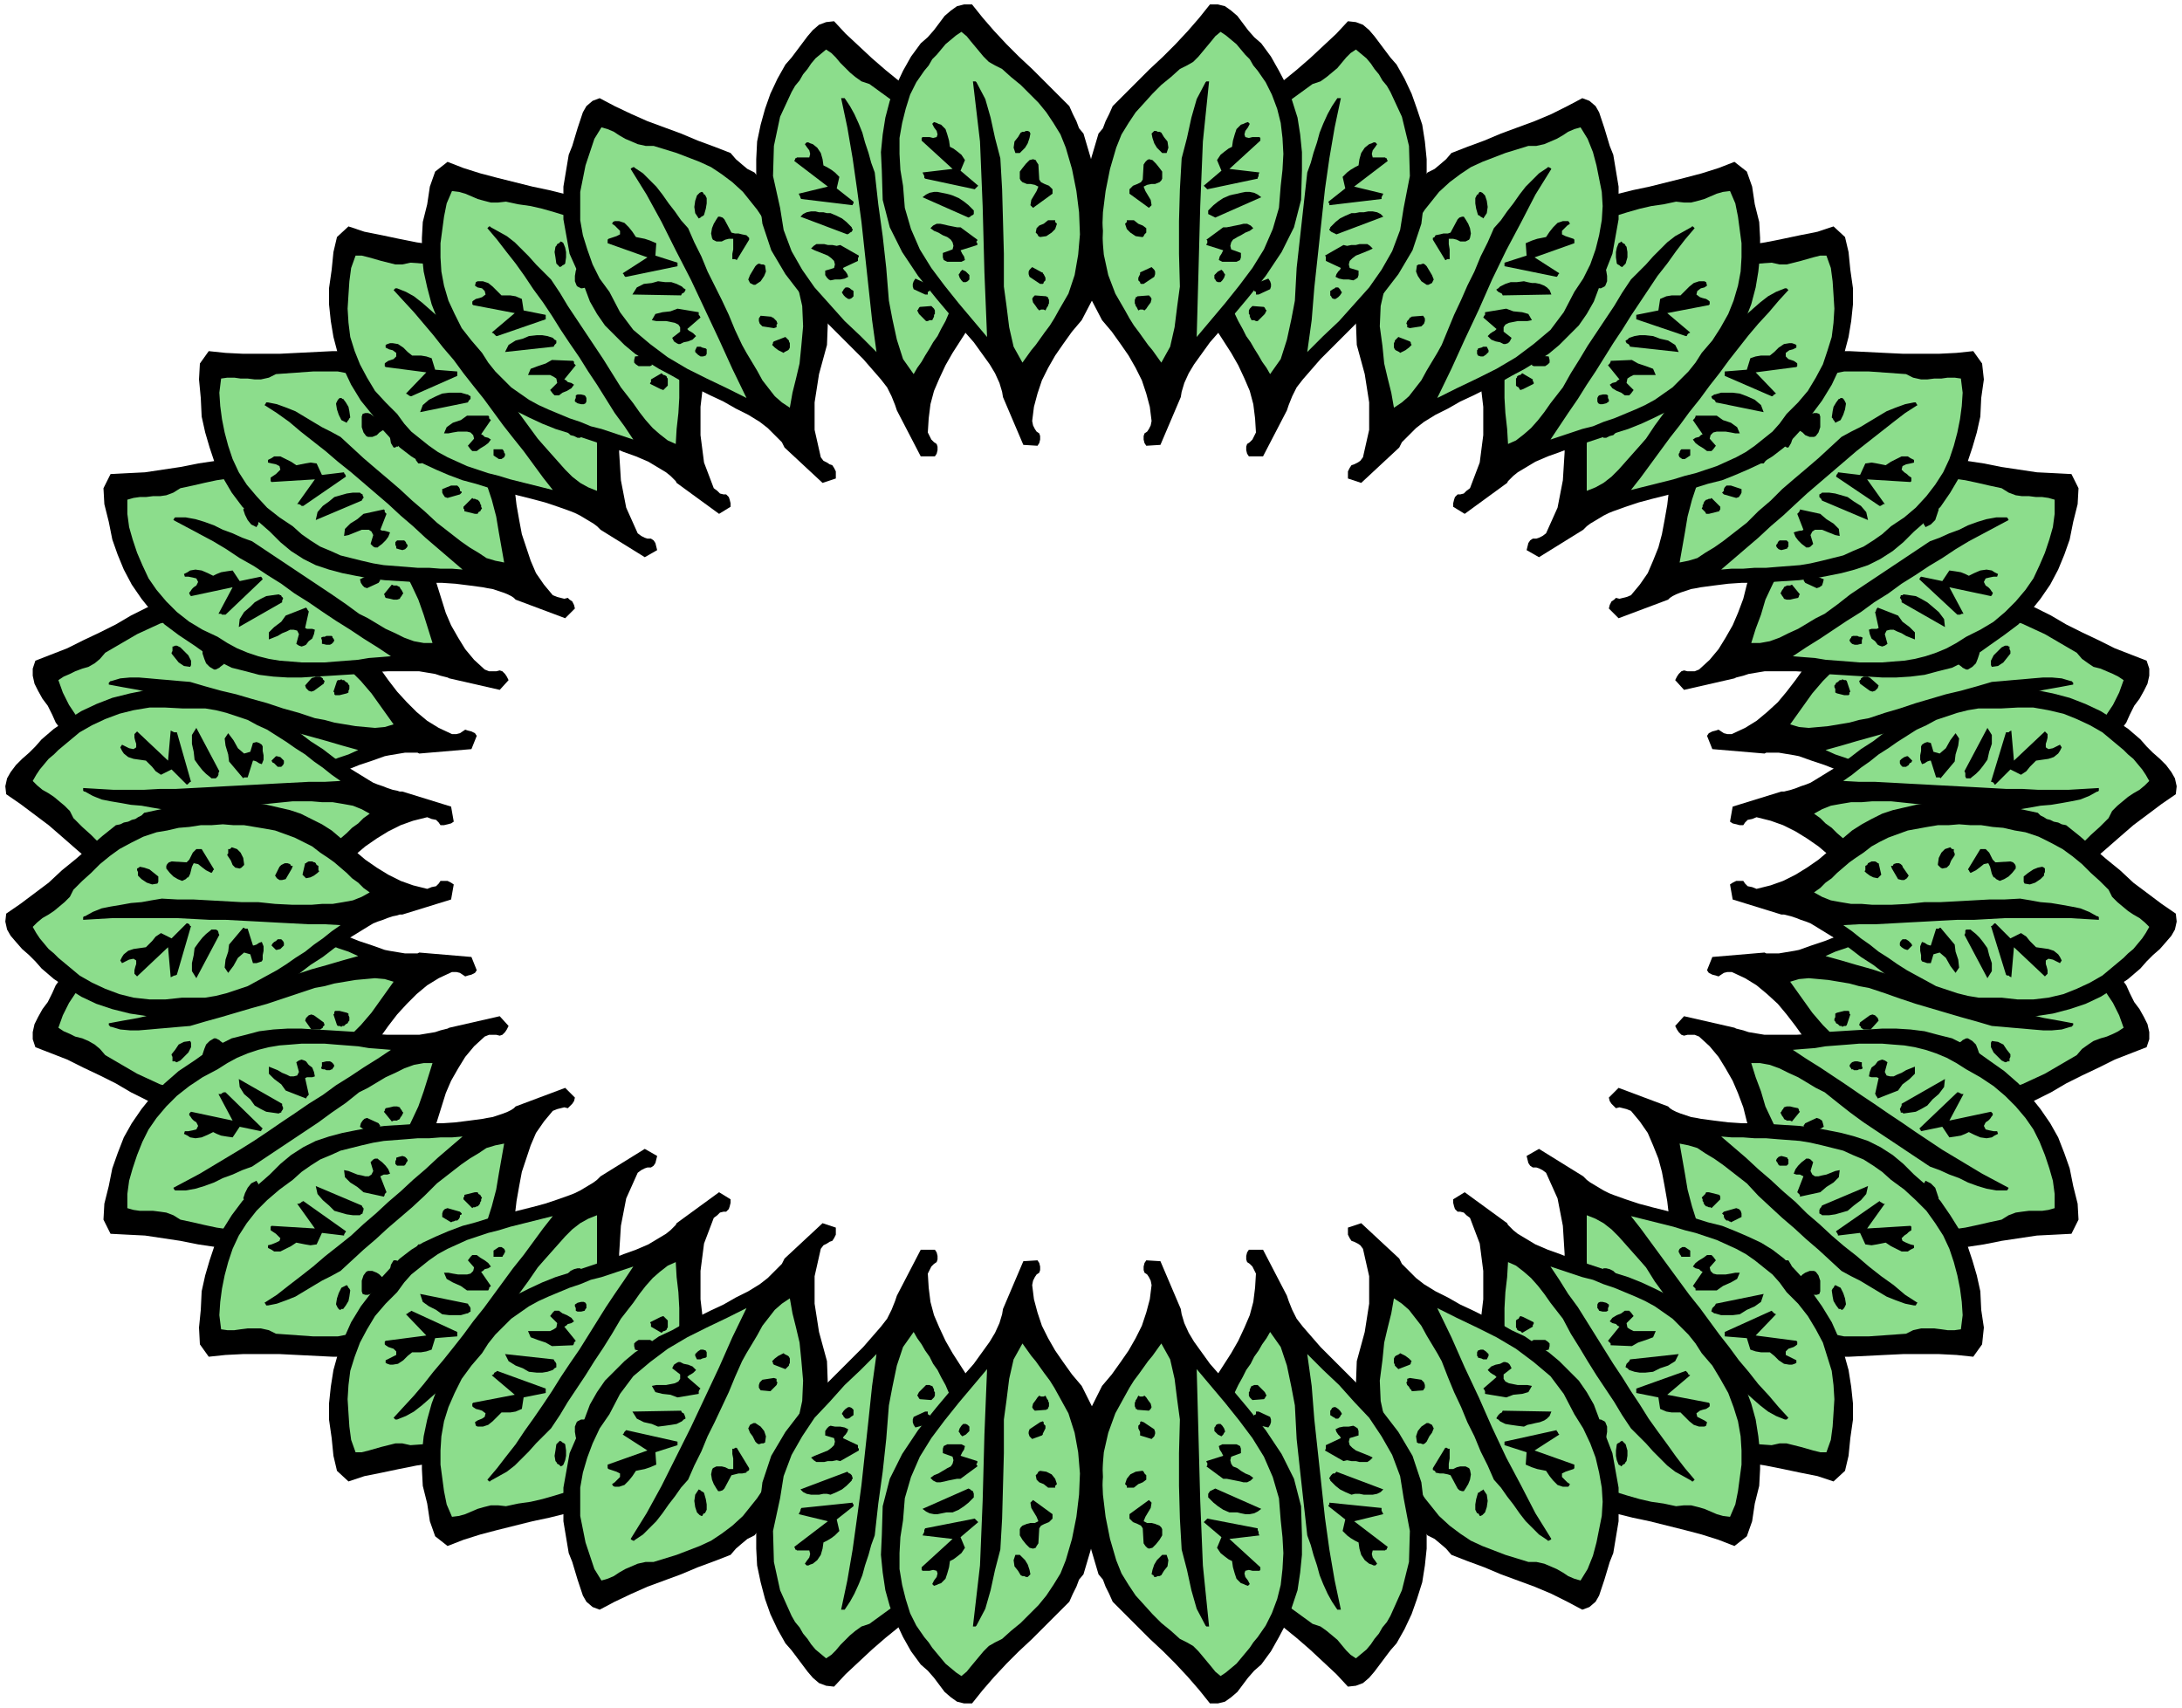 <svg xmlns="http://www.w3.org/2000/svg" width="2.467in" height="1.931in" fill-rule="evenodd" stroke-linecap="round" preserveAspectRatio="none" viewBox="0 0 2467 1931"><style>.pen1{stroke:none}.brush2{fill:#000}.brush3{fill:#8cdd8c}</style><path d="M2249 672h-14l-14 1-14 1-14 2-14 2-14 2-14 3-13 4-13 4-12 5-12 6-12 6-11 7-10 8-10 9-9 9-9 14-10 14-10 13-10 12-12 11-12 10-13 8-15 7h-5l-4-1-3-2-3-2-3 1-4 1-4 2-2 3 6 15 59 5 2-1h14l6 1 6 1 6 1 5 1 14 5 15 5 15 6 15 6 15 6 15 6 15 6 16 6 15 5 16 3 15 3 16 2h16l15-2 16-3 16-6 20-6 19-7 18-9 16-11 14-12 14-13 13-13 11-15 4-9 5-10 6-8 5-9 4-8 2-9v-8l-3-9-18-7-18-7-18-9-19-9-18-9-17-10-18-9-17-8h-5l-5-1h-5l-4-1h-4l-4-2-4-1-4-2z" class="pen1 brush2"/><path d="m2241 696-13 1h-12l-13 2-13 2-12 2-12 2-12 4-11 3-12 4-10 5-11 6-9 6-9 6-9 7-8 8-7 9-7 7-6 7-6 7-5 7-5 7-5 7-5 7-5 7 10 3 11 1 11-1 11-1 12-2 12-2 11-3 11-2 18-6 17-5 18-6 17-5 17-5 17-4 18-5 17-5 12-1 11-1 12-1 11-1 12-1h10l11 1 10 3h1l1 1 1 1v2l-16 3-17 3-17 4-17 4-18 4-17 5-18 4-18 5-18 6-17 5-18 5-18 6-18 5-18 5-17 5-18 5 11 5 12 4 12 5 11 5 12 5 12 4 12 4 12 4 12 3 13 3 12 1 12 1h13l12-1 12-2 13-4 18-3 17-4 17-6 15-8 14-9 13-10 12-11 10-12 8-13 8-12 7-14 5-14-6-4-6-3-7-3-7-3-8-2-6-4-7-5-6-7-12-7-12-7-12-7-13-6-13-6-14-4-15-3-16-2zm-40 30h-4l-2 1-8 26 2 1h1l1 1 5-3 4-4 3-4 5-3 3 3 2 3 1 4 4 3 1 1 2 1 2 1h2l5-3 4-4 2-5 2-6v-3l-1-2-3-1h-3l-16 5-3-2-4-4-3-4-4-2zm66 4-4 2-4 4-5 5-3 6v5l1 2 7-1 6-4 4-5 4-5v-3l-1-2v-3h-1l-1-1h-3zm-105 2-5 4-4 6-1 6 1 8 1 1 2 2 2 1 5-3 2-4 1-6 2-5v-6l-2-2h-1l-1-1-2-1zm-49 34-1-1h-5l-3 2v1l-1 1-1 1 1 3 11 8 3 1 3-1 3-3 1-3-9-8-1-1h-1zm-30 2-1 1h-2l-1 1-1 1-2 1-1 2-1 1v2l1 2v4l2 1 4 1 4 1h5l1-1v-2l1-1-4-12-1-1h-2l-2-1zm148 37-1 1-1 1-1 1-1 1 29 50h7l-6-33 42 24 1-1 1-1 1-1v-1l-1-4-2-3-2-2-1-4 3-3h4l5 1 4 1 1-3v-2l-3-2-2-3-5-3h-7l-7 1-7 1-4-3-4-3-5-3-6-3-11 9-21-13zm-25 14h-5l-1 2v2l1 2-1 2 38 41 2-9-3-9-4-9-4-7-6-5-5-4-5-3-7-3zm-35 7h-2l-1 1h-1v19l-2 1-3-1-4-1-4-1v5l2 5 2 5 2 5 1 2 3 1h2l4-1v-11l4-2 4-1 4 2 4 2 4 4 4 4 4 3 4 3 2-7-4-8-5-8-3-8-19-15-1 1-1 1zm-37 20-1 1-2 2v2l1 3 3 2 3 1h5v-1l1-2 1-2-1-2-1-1-2-1-3-2h-4z" class="pen1 brush3"/><path d="M218 672h14l14 1 14 1 14 2 14 2 14 2 14 3 13 4 13 4 13 5 12 6 12 6 11 7 11 8 10 9 9 9 9 14 10 14 10 13 11 12 11 11 12 10 13 8 15 7h5l4-1 3-2 3-2 3 1 4 1 4 2 2 3-6 15-59 5-2-1h-14l-6 1-6 1-6 1-5 1-14 5-15 5-15 6-15 6-15 6-15 6-15 6-15 6-16 5-16 3-15 3-16 2h-16l-15-2-16-3-16-6-21-6-19-7-18-9-16-11-15-12-14-13-13-13-11-15-4-9-5-10-6-8-5-9-4-8-2-9v-8l3-9 18-7 18-7 18-9 19-9 18-9 17-10 18-9 17-8h5l5-1h5l4-1h4l4-2 4-1 4-2z" class="pen1 brush2"/><path d="m226 696 13 1h12l13 2 13 2 12 2 12 2 12 4 12 3 11 4 11 5 10 6 10 6 10 6 8 7 9 8 7 9 7 7 6 7 6 7 5 7 5 7 5 7 5 7 5 7-10 3-11 1-11-1-11-1-12-2-12-2-11-3-11-2-18-6-18-5-18-6-18-5-17-5-17-4-18-5-17-5-12-1-11-1-12-1-11-1-12-1h-10l-11 1-10 3h-1l-1 1-1 1v2l16 3 17 3 17 4 18 4 17 4 18 5 18 4 18 5 18 6 18 5 18 5 18 6 18 5 18 5 17 5 18 5-11 5-12 4-12 5-11 5-12 5-12 4-12 4-12 4-12 3-13 3-12 1-12 1h-13l-12-1-12-2-13-4-19-3-17-4-17-6-16-8-14-9-13-10-12-11-10-12-8-13-8-12-7-14-5-14 6-4 7-3 6-3 8-3 7-2 7-4 6-5 6-7 12-7 12-7 12-7 13-6 13-6 14-4 15-3 16-2zm40 30h4l2 1 8 26-2 1h-1l-1 1-5-3-4-4-3-4-5-3-3 3-2 3-1 4-4 3-1 1-2 1-2 1h-2l-5-3-4-4-2-5-2-6v-3l1-2 3-1h3l16 5 3-2 4-4 3-4 4-2zm-66 4 4 2 4 4 5 5 3 6v5l-1 2-7-1-6-4-4-5-4-5v-1l1-2v-5h1l2-1h2zm105 2 5 4 4 6 1 6-1 8-1 1-2 2-2 1-5-3-2-4-1-6-2-5v-6l2-2h1l1-1 2-1zm50 34 2-1h5l3 2v1l1 1 1 1-1 3-11 8-3 1-3-1-3-3-1-3 7-8 2-1h1zm31 2 1 1h2l1 1 1 1 2 1 1 2 1 1v4l-1 2v2l-2 1-4 1-4 1h-5l-1-1v-2l-1-1 4-12 1-1h2l2-1zm-150 37 1 1 1 1 1 1 1 1-28 50h-8l6-33-42 24-1-1-1-1-1-1v-1l1-4 2-3 2-2 1-4-3-3h-4l-5 1-4 1-1-3v-2l3-2 2-3 5-3h7l7 1 7 1 4-3 4-3 5-3 6-3 11 9 21-13zm25 14h5l2 2 1 2-1 2 1 2-38 41-2-9 3-9 4-9 2-7 6-5 5-4 5-3 7-3zm37 7h2l1 1h1v19l2 1 3-1 4-1 4-1v5l-2 5-2 5-2 5-1 2-2 1h-3l-4-1v-11l-4-2-4-1-4 2-4 2-4 4-4 4-4 3-4 3-2-7 4-8 5-8 3-8 19-15 1 1 1 1zm37 20 2 1 1 2v2l-1 3-3 2-3 1h-5v-1l-1-2-1-2 1-2 1-1 2-1 3-2h4z" class="pen1 brush3"/><path d="m2150 519-13 5-14 4-13 6-13 5-13 7-12 6-12 7-11 8-11 8-11 8-10 9-9 10-8 10-8 10-6 11-6 12-5 16-4 16-6 16-6 14-8 14-8 13-10 12-12 11-5 2h-8l-4-1-3 1-3 3-2 3-2 4 10 11 57-13 2-1 4-1 4-1 6-2 6-1 6-1 6-1h36l16 1 16 2 16 1 16 1 17 1 16 1h16l16-1 16-2 15-4 16-4 14-7 14-8 14-10 17-12 16-12 13-14 12-15 11-16 9-17 7-17 6-17 4-20 5-20 1-18-8-16-19-1-20-1-20-3-20-3-20-4-20-3-20-3-19-3-5 1-4 1-5 1-4 1h-4l-4 1h-4l-4-1z" class="pen1 brush2"/><path d="m2149 545-24 9-23 10-21 12-21 14-18 15-15 17-13 19-10 20-8 17-5 17-6 16-5 16h10l11-2 11-4 10-5 11-5 10-6 10-6 10-5 15-11 14-11 15-10 15-10 15-10 15-10 15-10 15-10 11-4 11-5 11-4 10-5 11-4 10-3 11-2h12l1 1 1 2-15 8-15 8-15 8-15 9-15 10-15 9-15 10-16 10-15 11-16 10-15 11-16 10-15 10-15 10-16 10-15 10 12 1 13 1 12 2 13 1 13 1 12 1h26l12-1 13-1 12-2 12-3 12-4 12-5 11-6 11-7 16-8 15-9 13-11 12-12 11-13 9-13 7-15 6-14 5-15 4-14 2-15v-16l-7-2-7-1h-7l-8-1h-8l-7-1-8-3-8-5-14-3-13-3-14-3-14-2-14-1h-15l-15 2-15 3zm-28 40h-1l-1 1h-2l-2 1-1 27h1l1 1h1l2 1 4-4 2-6 3-5 3-5 4 2 3 3 3 4 4 2 1 1h4l2-1 4-4 3-5 1-5v-6l-1-3-2-2h-6l-14 9-4-1-4-2-4-2-4-1zm63-16-3 4-3 4-2 6-2 7 1 1v2l1 1 1 2 6-3 5-5 2-6 2-6-1-1v-2l-1-2-1-2h-5zm-99 35-4 5-1 6v6l3 7h1l1 1 2 1h3l3-4 1-5-1-5v-7l-1-1v-1l-1-2-2-1h-4zm-37 45h-3l-2 2-2 2v1l-1 1-1 1 2 3 13 6 3-1 3-2 1-3 1-4-12-5-1-1h-1zm-28 13-1 1h-1l-1 1-1 2-1 1-1 2-1 2 1 1 1 2 1 1 1 2 3 1h4l4-1 5-1 1-2v-1l1-1-9-11-2 1h-4zm152-10-1 1-1 2 43 40h3l2-1h2l-16-30 47 10 1-1 1-2v-1l-1-1-2-3-2-2-3-2-2-4 2-4 4-1 5-1h4l1-3-2-1-2-1-3-2-6-1-7 1-7 3-6 3-4-2-5-2-6-1-7-1-8 12-24-5zm-20 20-1 1h-2v1l-1 2 1 1 1 2v2l49 28-1-9-6-8-7-6-6-5-7-4-6-3-7-1-7-1zm-31 18v1l-1 1 4 18-2 1h-6l-3 1 1 5 2 5 4 3 3 4 2 1 3 1 3-1 3-2-3-11 2-4 4-1h4l4 2 5 2 5 3 5 2 5 2v-8l-6-6-8-6-5-7-23-9-1 1-1 2zm-28 30v1l-1 1-1 2 1 2 2 2 3 1h3l4-1h1v-4l1-3-2-1h-2l-2-1h-5l-2 1z" class="pen1 brush3"/><path d="m317 519 13 5 14 4 13 6 13 5 13 7 12 6 12 7 12 8 11 8 10 8 10 9 10 10 8 10 8 10 7 11 6 12 5 16 5 16 5 16 6 14 8 14 8 13 10 12 12 11 5 2h8l4-1 3 1 3 3 2 3 2 4-10 11-57-13-2-1-4-1-4-1-6-2-6-1-6-1-6-1h-36l-16 1-16 2-16 1-16 1-17 1-16 1h-16l-16-1-16-2-15-4-16-4-14-7-14-8-14-10-18-12-16-12-14-14-12-15-11-16-9-17-7-17-6-17-4-20-5-20-1-18 8-16 19-1 20-1 20-3 20-3 20-4 20-3 20-3 19-3 5 1 4 1 5 1 4 1h4l4 1h4l4-1z" class="pen1 brush2"/><path d="m318 545 24 9 23 10 22 12 20 14 18 15 16 17 14 19 10 20 8 17 6 17 5 16 5 16h-10l-11-2-11-4-10-5-11-5-10-6-10-6-10-5-15-11-16-11-15-10-15-10-15-10-15-10-15-10-15-10-11-4-11-5-11-4-10-5-11-4-10-3-11-2h-12l-1 1-1 2 15 8 15 8 15 8 15 9 15 10 16 9 15 10 16 10 15 11 16 10 16 11 15 10 16 10 15 10 16 10 15 10-12 1-13 1-12 2-13 1-13 1-12 1h-26l-12-1-13-1-12-2-12-3-12-4-12-5-11-6-11-7-17-8-15-9-14-11-12-12-11-13-9-13-7-15-6-14-5-15-4-14-2-15v-16l7-2 7-1h7l8-1h8l7-1 8-3 8-5 14-3 13-3 14-3 14-2 14-1h15l15 2 15 3zm28 40h1l1 1h2l2 1 1 27-2 1h-1l-2 1-4-4-2-6-3-5-3-5-4 2-3 3-3 4-4 2-1 1h-4l-2-1-4-4-3-5-1-5v-6l1-3 2-2h6l14 9 4-1 4-2 4-2 4-1zm-63-16 3 4 3 4 2 6 2 7-1 1v2l-1 1-1 2-6-3-4-5-3-6-2-6 1-1v-2l1-2 1-2h5zm99 35 4 5 1 6v6l-3 7h-1l-1 1-2 1h-3l-3-4-1-5 1-5v-7l1-1v-1l1-2 2-1h4zm38 45h4l2 2 2 2v1l1 1 1 1-2 3-13 6-3-1-2-2-2-3-1-4 10-5 2-1h1zm29 13 1 1h1l1 1 1 2 1 1 1 2 1 2-1 1-1 2-1 1-1 2-3 1h-4l-4-1-5-1-1-2v-1l-1-1 9-11 2 1h4zm-154-10 1 1 1 2-42 40h-4l-1-1h-3l16-30-47 10-1-1-1-2v-1l1-1 2-3 2-2 3-2 2-4-2-4-4-1-5-1h-4l-1-3 2-1 2-1 3-2 6-1 7 1 7 3 6 3 4-2 5-2 6-1 7-1 8 12 24-5zm20 20 2 1h1v1l2 2v1l-1 2v2l-49 28 1-9 5-8 7-6 5-5 7-4 6-3 7-1 7-1zm33 18 1 1v1l-4 18 2 1h6l3 1-1 5-2 5-4 3-3 4-2 1-3 1-3-1-3-2 3-11-2-4-4-1h-4l-4 2-5 2-5 3-5 2-5 2v-8l6-6 8-6 5-7 23-9 1 1 1 2zm28 30v1l1 1 1 2-1 2-2 2-2 1h-4l-4-1h-1v-4l-1-3 2-1h2l2-1h6l1 1z" class="pen1 brush3"/><path d="m2038 406-25 13-25 14-23 16-21 18-19 19-16 21-13 22-9 25-2 17-3 17-3 16-4 15-6 15-6 14-9 13-10 12-5 2-4 1-4 1-4-1-2 2-3 2-2 4-1 4 11 11 56-21 2-2 3-2 4-2 5-2 6-2 6-2 6-1 5-1 15-2 16-2 15-1h17l16-1 16-1 16-1 17-2 16-3 15-3 15-4 15-5 14-7 14-9 12-10 12-12 16-14 14-14 11-16 10-17 9-16 6-18 5-17 4-18 1-21 3-21-2-18-10-14-19 2-20 1h-40l-21-1-20-1-20-1h-19l-5 2-4 2-5 1-4 2-4 1-4 1h-8z" class="pen1 brush2"/><path d="m2041 432-22 12-22 13-20 15-18 16-16 17-13 19-10 20-7 21-5 19-3 18-3 17-3 17 10-2 10-3 9-6 10-6 10-7 9-7 9-7 9-7 13-13 14-12 13-13 14-12 13-11 14-12 13-12 13-12 11-6 10-5 10-6 10-6 10-6 10-4 11-4 10-2h2l1 2 1 1-14 9-13 10-14 11-14 11-14 11-14 12-14 12-14 12-14 12-13 12-14 13-14 12-14 13-14 12-14 12-14 12 12-1h13l13-1h13l12-1 13-1 13-1 12-2 13-3 12-3 12-3 11-5 12-5 11-7 10-7 10-9 15-10 13-11 12-13 10-13 9-14 7-15 5-15 4-15 3-15 2-15 1-15-2-16-7-1h-8l-7 1h-8l-8 1h-7l-9-2-8-4-14-1-14-1-14-1h-28l-15 3-14 3-15 6zm-23 43h-1l-1 1-2 1-1 1 4 27h2l1 1h2l3-5 2-6 1-5 3-5 4 2 3 2 3 3 5 2h5l2-1 3-4 2-6v-12l-1-3-3-1h-3l-3 1-13 11h-4l-4-2-4-2h-5zm61-24-3 4-3 5-1 5-1 7 1 1 1 2 1 1 1 2 6-3 3-6 2-6 1-6v-1l-1-2-1-2-2-2h-2l-1 1h-1zm-94 47-3 6v6l1 7 4 6h2l2 1h3l3-4-1-5-1-6-1-6v-1l-1-2-2-1-2-1h-4zm-30 51h-3l-2 2-1 2v2l-1 1-1 1 2 2 14 4 3-1 2-3 1-2v-4l-12-4h-2zm-25 16h-1l-1 1-1 1-1 2v1l-1 1v2l-1 2 1 1 2 2 1 1 1 2h3l4-1 4-1 4-1v-1l1-1v-3l-10-10-1 1h-2l-2 1zm148-31v1l-1 1-1 2v1l49 33h1l2-1 1-1h2l-20-28 49 3 1-1v-4l-3-2-2-2-3-2-3-3 1-4 4-2 5-1 4-1v-3l-2-1-2-1-3-2h-7l-6 3-6 3-6 4-5-1-5-1-6-1-7 1-6 13-25-3zm-17 23h-1l-1 1-2 1v3l1 1 1 1 1 2 52 22-2-9-6-7-8-5-7-5-7-2-7-2-7-1h-7zm-27 22-1 1-1 1 7 18-2 1h-2l-4 1-3 1 2 5 3 4 4 4 4 3 1 1h3l2-1 3-3-3-10 2-4 3-2h8l5 2 5 2 5 2 5 1-1-8-6-6-8-5-7-6-23-5v1l-1 2zm-24 34v1l-1 1-1 2 1 2 2 2 3 1 4-1 3-1v-1l1-1v-5l-2-2h-8l-1 1-1 1z" class="pen1 brush3"/><path d="m429 406 25 13 25 14 23 16 22 18 19 19 16 21 13 22 10 25 2 17 3 17 3 16 5 15 5 15 6 14 9 13 10 12 5 2 4 1 4 1 4-1 2 2 3 2 2 4 1 4-11 11-56-21-2-2-3-2-4-2-5-2-6-2-6-2-6-1-5-1-15-2-16-2-15-1h-17l-16-1-16-1-16-1-17-2-16-3-15-3-15-4-15-5-14-7-14-9-12-10-12-12-16-14-15-14-12-16-10-17-9-16-6-18-5-17-4-18-1-21-2-21 1-18 10-14 19 2 20 1h41l20-1 20-1 20-1h19l5 2 4 2 5 1 4 2 4 1 4 1h8z" class="pen1 brush2"/><path d="m426 432 22 12 22 13 20 15 18 16 16 17 14 19 11 20 7 21 5 19 3 18 3 17 3 17-10-2-10-3-9-6-10-6-10-7-9-7-9-7-9-7-14-13-14-12-14-13-14-12-13-11-14-12-13-12-13-12-11-6-10-5-10-6-10-6-10-6-10-4-11-4-10-2h-2l-1 2-1 1 14 9 14 10 13 11 14 11 14 11 14 12 15 12 14 12 14 12 14 12 14 13 14 12 14 13 14 12 14 12 14 12-12-1h-13l-13-1h-13l-12-1-13-1-13-1-12-2-13-3-12-3-12-3-11-5-12-5-11-7-10-7-10-9-15-10-14-11-12-13-11-13-9-14-7-15-5-15-4-15-3-15-2-15-1-15 2-16 7-1h8l7 1h8l8 1h7l9-2 8-4 14-1 14-1 14-1h28l15 3 14 3 15 6zm23 43h1l1 1 2 1 1 1-4 27h-2l-1 1h-2l-3-5-1-6-2-5-3-5-4 2-3 2-3 3-5 2h-5l-2-1-3-4-2-6v-12l1-3 3-1h3l3 1 13 11h4l4-2 4-2h5zm-61-24 3 4 3 5 1 5 1 7-1 1-1 2-1 1-1 2-6-3-3-6-2-6-1-6v-1l1-2 1-2 2-2h2l1 1h1zm94 47 3 6 1 6-2 7-4 6h-2l-2 1h-3l-3-4 1-5 1-6 1-6v-1l1-2 2-1 2-1h4zm31 51h4l2 2 1 2v2l2 1v1l-2 2-14 4-3-1-2-3-1-2v-4l10-4h3zm26 16h1l1 1 1 1 1 2v1l1 1v2l1 2-1 1-1 2-2 1-1 2h-3l-4-1-4-1-4-1v-2l-1-1v-2l10-10 1 1h2l2 1zm-150-31v1l1 1 1 2v1l-48 33h-2l-1-1-2-1h-2l20-28-49 3-1-1v-4l3-2 3-2 2-2 3-3-1-4-4-2-5-1-4-1v-3l2-1 2-1 3-2h7l6 3 6 3 6 4 5-1 5-1 6-1 7 1 6 13 25-3zm17 23h1l1 1 2 1v1l1 2v1l-1 1-1 2-52 22 2-9 6-7 7-5 6-5 7-2 7-2 7-1h7zm29 22 1 1 1 1-7 18 2 1h2l4 1 3 1-2 5-3 4-4 4-4 3-1 1h-3l-2-1-3-3 3-10-2-4-3-2h-8l-5 2-5 2-5 2-5 1 1-8 6-6 8-5 7-6 23-5 1 1v2zm24 34v1l1 1 1 2-1 2-2 2-3 1-4-1-3-1v-2l-1-2v-3l2-2h8l1 1 1 1z" class="pen1 brush3"/><path d="m2304 1012-14 3-14 3-14 2-14 2-14 1-14 1h-14l-13-1-14-1-13-2-13-2-13-4-12-5-12-5-11-6-11-8-13-11-12-11-13-11-13-9-13-8-14-7-14-5-16-4-5 2-5 1-3 3-2 3h-4l-4-1-4-1-3-2 3-17 55-17h3l4-1 4-1 6-2 5-2 6-2 5-2 5-3 13-8 13-8 13-9 13-10 14-9 13-10 13-9 14-9 14-8 14-7 15-7 15-5 15-3 16-2 16-1 17 2 21 1 20 4 19 5 18 7 17 8 16 10 15 10 14 12 7 8 7 7 8 7 7 7 6 8 4 7 2 9-1 9-16 11-16 12-16 12-15 13-16 14-15 13-15 13-15 12-5 1-4 2-5 1-4 1-4 2-3 2-4 2-3 3z" class="pen1 brush2"/><path d="m2290 990-12 2-13 3-12 1-13 1-12 1-13 1-12-1-12-1-12-1-11-2-11-3-11-4-11-4-10-5-9-6-9-7-9-6-7-5-7-6-7-6-6-6-7-5-6-6-7-5 9-5 10-4 11-2 12-2h12l12-1h21l19 2 19 2 18 1 19 1 18 1 18 1h17l18 1 12-2 11-2 12-1 12-2 11-2 10-2 10-4 9-5h1l1-1v-3l-17 1-17 1h-35l-18-1h-18l-18-1-18-1-19-1-19-1-18-1-19-1-18-1-19-1h-18l-18-1 10-7 10-8 10-7 10-8 11-7 10-7 11-7 11-7 11-5 11-6 12-4 12-4 12-3 12-2h26l18-1h18l17 3 17 4 15 6 15 7 14 8 12 10 6 5 6 5 5 5 6 5 5 6 5 6 4 6 4 7-5 5-6 5-7 4-6 4-6 5-6 5-6 6-4 8-10 10-10 9-10 10-11 9-11 8-13 7-14 7-15 5zm-45-19h-6l-14-23 1-1 1-2 1-1 6 3 4 3 5 4 5 1 2-4 1-4 1-4 2-4h1l2-2 2-1 2-1 5 2 5 3 4 4 4 5v3l-1 2-2 2-3 1-17-1-3 3-2 4-2 4-4 4zm64-20-5-1-5-2-6-4-5-4v-6l1-2 6-1 6 2 6 4 4 4v2l1 2v4l-1 1-2 1zm-104 22-6-2-4-5-3-5-1-7v-1l1-1 2-2 2-1 5 1 3 3 2 5 4 6v2l-1 2v3h-2l-1 1-1 1zm-55-21h-1l-2 1h-3l-3-1-1-2h-2l1-3 7-12 4-1h3l3 2 2 3-7 12-1 1zm-30 3h-4l-2-1-2-1-1-2-2-1v-5l-1-1 2-2 4-3 4-2 5-1 1 1 2 2 1 1-3 13h-1l-1 1-2 1zm136-68h-1l-1-2-2-1h-1l17-56h3l1-1 2-1 3 34 35-33 1 1 1 1 1 1v4l-1 4-1 3v4l3 2 5-1 4-2 4-2 2 3-1 2-1 2-2 3-5 4-6 2-7 1-7 1-3 3-4 4-4 5-6 4-12-6-17 17zm-27-8-1 1h-5l-1-2v-4l-1-2 26-49 5 8v10l-3 9-2 9-5 7-4 5-4 4-5 4zm-37 0h-3l-6-19h-1l-3 1-3 2-3 1-2-5v-5l1-5v-5l1-2 3-2 3-1 4 1 3 10 7 2 7-6 5-9 6-8 4 6-1 8-3 10-1 8-16 19-1-1h-1zm-40-12h-1l-1-1-1-1-1-2v-3l2-2 3-2 3-1h1l1 1 2 2 2 2-1 2-2 1-1 2-3 2h-3z" class="pen1 brush3"/><path d="m163 1012 14 3 14 3 14 2 14 2 14 1 14 1h14l14-1 13-1 14-2 13-2 13-4 12-5 12-5 12-6 11-8 13-11 12-11 13-11 13-9 13-8 14-7 14-5 16-4 5 2 5 1 3 3 2 3h4l4-1 4-1 3-2-3-17-55-17h-3l-3-1-5-1-6-2-5-2-6-2-5-2-5-3-13-8-13-8-13-9-13-10-14-9-13-10-13-9-14-9-14-8-14-7-15-7-15-5-15-3-16-2-16-1-17 2-22 1-20 4-20 5-18 7-17 8-16 10-15 10-14 12-7 8-7 7-8 7-7 7-6 8-4 7-2 9 1 9 16 11 16 12 16 12 15 13 16 14 15 13 15 13 15 12 5 1 4 2 5 1 4 1 4 2 3 2 4 2 3 3z" class="pen1 brush2"/><path d="m177 990 12 2 13 3 12 1 13 1 12 1 13 1 12-1 12-1 12-1 12-2 11-3 11-4 11-4 10-5 10-6 9-7 9-6 7-5 7-6 7-6 6-6 7-5 6-6 7-5-9-5-10-4-11-2-12-2h-12l-12-1h-21l-20 2-19 2-19 1-18 1-18 1-18 1h-18l-18 1-12-2-11-2-12-1-11-2-12-2-10-2-10-4-9-5h-1l-1-1v-3l17 1 17 1h35l18-1h18l19-1 19-1 18-1 19-1 19-1 18-1 19-1 19-1h18l18-1-10-7-10-8-10-7-10-8-11-7-10-7-11-7-11-7-11-5-11-6-12-4-12-4-12-3-12-2h-26l-19-1h-18l-18 3-16 4-16 6-15 7-14 8-12 10-6 5-6 5-5 5-6 5-5 6-5 6-4 6-4 7 5 5 6 5 7 4 6 4 6 5 6 5 6 6 4 8 10 10 10 9 10 10 11 9 11 8 13 7 14 7 15 5zm45-19h6l14-23-1-1-1-2-1-1-6 3-4 3-5 4-5 1-2-4-1-4-1-4-2-4h-1l-2-2-2-1-2-1-5 2-5 3-4 4-4 5v3l1 2 2 2 3 1 17-1 3 3 2 4 2 4 4 4zm-64-20 5-1 6-2 5-4 5-4v-6l-1-2-6-1-6 2-6 4-4 4v4l-1 2v2l2 1 1 1zm104 22 6-2 4-5 3-5 1-7v-1l-1-1-2-2-2-1-5 1-3 3-2 5-4 6v1l1 1v5h2l1 1 1 1zm56-21h2l2 1h3l3-1 1-2h2l-1-3-7-12-4-1h-3l-3 2-2 3 5 12h1l1 1zm31 3h4l2-1h1l1-1 1-2 2-1v-5l1-1-2-2-4-3-4-2-5-1-1 1-2 2-1 1 3 13h1l1 1 2 1zm-138-68h1l2-2 1-1h1l-16-56h-3l-2-1-2-1-3 34-35-33-1 1-1 1-1 1v4l1 4 1 3v4l-3 2-5-1-4-2-4-2-2 3 1 2 1 2 2 3 5 4 6 2 7 1 7 1 3 3 4 4 4 5 6 4 12-6 17 17zm27-8 1 1h5l2-2 1-2v-2l1-2-26-49-5 8v10l2 9 1 9 5 7 4 5 4 4 5 4zm39 0h3l6-19h1l3 1 3 2 3 1 2-5v-5l-1-5v-5l-1-2-3-2-3-1-4 1-3 10-7 2-7-6-5-9-6-8-4 6 1 8 3 10 1 8 16 19 1-1h1zm40-12h1l1-1 1-1 1-2v-3l-2-2-2-2-4-1h-1l-1 1-2 2-2 2 1 2 2 1 2 2 2 2h3z" class="pen1 brush3"/><path d="m1886 303-22 18-22 18-19 21-18 21-15 22-11 24-8 25-4 25 2 34-2 32-6 31-13 29-4 3-4 2-3 1h-4l-3 2-2 3-1 4-1 4 14 8 50-31 2-2 2-2 4-3 5-3 5-3 5-3 6-3 5-2 14-5 15-5 15-4 16-4 15-4 16-4 16-5 16-4 15-6 14-6 15-7 13-8 13-10 11-11 11-12 9-14 12-16 11-18 8-17 6-18 5-19 3-18 2-19v-18l-3-21-2-20-4-17-13-12-18 6-20 4-19 4-20 4-20 3-20 3-20 3-19 4-4 3-4 3-4 2-4 2-4 2-3 2-4 1-4 1z" class="pen1 brush2"/><path d="m1893 328-19 16-19 17-16 19-15 19-12 20-9 21-6 21-2 22-1 20v52l10-4 9-5 9-7 8-8 8-9 8-9 8-9 7-8 10-15 11-15 10-15 11-14 11-14 11-15 11-14 11-14 9-7 9-8 8-8 9-8 8-7 9-7 9-5 10-4h2l1 1 1 1-11 12-11 13-12 13-11 13-11 14-11 14-11 15-11 14-11 15-12 15-11 15-11 14-11 15-11 15-11 15-11 14 12-3 12-3 12-3 12-3 13-4 12-3 12-4 12-4 11-5 11-5 11-6 10-7 10-8 10-8 8-9 8-11 13-13 11-13 9-15 8-15 5-15 5-16 2-16 1-16-1-16-1-15-2-15-5-14h-7l-8 2-7 2-7 2-8 2-8 2h-8l-9-2-14 1-13 2-14 2-14 2-13 4-14 5-14 6-14 9zm-14 47-1 1-2 2v1l8 26h1l1-1h3l2-5 1-6v-6l2-5 4 1 4 2 3 2 5 1h1l2-1 2-1 2-1 3-5v-5l-1-6-1-6-2-3h-3l-2 1-3 1-11 14h-4l-4-1-5-1-5 1zm56-37-2 4-1 6-1 6 1 7 1 1 1 1 2 2 1 1 5-4 2-7 1-7v-6l-1-1-1-1-2-1-2-2h-2l-1 1h-1zm-83 66-1 6v6l3 6 5 5h7l2-5-1-4-3-5-2-6-1-1-1-2-2-1-2-1-1 1h-1l-2 1zm-19 55h-1l-1 1-2 2-2 2 1 2-1 1v2l2 1 14 1 3-2 2-2 1-3-1-4-14-1h-1zm-22 20-1 1v2l-1 1-1 2v2l-1 2v2l2 1 1 1 2 1 1 1h3l4-2 4-1 3-3v-5l-11-7-1 1h-2l-2 1zm139-59v5l53 23h1l1-1 1-1 2-1-23-24 46-6 1-1v-3l-1-1-3-2-3-1-3-1-3-3v-4l4-3 4-1 4-2v-3l-2-1-3-1h-3l-6 1-6 4-5 5-5 4h-10l-6 1-6 2-4 13-25 2zm-11 26h-1l-1 1-2 1v1l1 2 2 1 1 1 1 2 54 11-3-8-7-6-9-4-8-3-8-1h-13l-7 2zm-23 27-1 1-1 1 11 16-2 1-2 2-4 1-3 2 3 4 4 3 5 3 4 3h5l2-2 3-4-7-8 1-4 3-3 4-1h10l6 1 5 1h5l-3-7-7-5-9-3-7-5h-24v1l-1 2zm-17 38v1l-1 1v2l1 2 3 2h3l3-2 3-2v-7h-10l-1 1-1 2z" class="pen1 brush3"/><path d="m581 303 22 18 22 18 20 21 17 21 15 22 12 24 9 25 4 25-2 34 2 32 6 31 13 29 4 3 4 2 3 1h4l3 2 2 3 1 4 1 4-14 8-50-31-2-2-2-2-4-3-5-3-5-3-5-3-6-3-5-2-14-5-15-5-15-4-16-4-15-4-16-4-16-5-15-4-16-6-14-6-15-7-13-8-13-10-11-11-11-12-9-14-13-16-11-18-8-17-7-18-5-19-3-18-2-19v-18l3-21 2-20 4-17 13-12 18 6 20 4 19 4 20 4 20 3 20 3 20 3 19 4 4 3 4 3 4 2 4 2 4 2 3 2 4 1 4 1z" class="pen1 brush2"/><path d="m574 328 19 16 19 17 16 19 15 19 12 20 10 21 6 21 3 22 1 20v52l-10-4-9-5-9-7-8-8-8-9-8-9-8-9-7-8-11-15-11-15-11-15-11-14-11-14-11-15-11-14-11-14-9-7-9-8-8-8-9-8-8-7-9-7-9-5-10-4h-2l-1 1-1 1 11 12 12 13 11 13 11 13 11 14 12 14 11 15 11 14 12 15 11 15 11 15 11 14 12 15 11 15 11 15 11 14-12-3-12-3-12-3-12-3-13-4-12-3-12-4-12-4-11-5-11-5-11-6-10-7-10-8-10-8-8-9-8-11-13-13-12-13-9-15-8-15-6-15-5-16-2-16-1-16 1-16 1-15 2-15 5-14h7l8 2 7 2 7 2 8 2 8 2h8l9-2 14 1 13 2 14 2 14 2 13 4 14 5 14 6 14 9zm14 47 2 1 1 2v1l-8 26-2-1h-3l-2-5v-6l-1-6-2-5-4 1-4 2-3 2-5 1h-1l-2-1-2-1-2-1-3-5v-5l1-6 1-6 2-3h3l2 1 3 1 11 14h4l4-1 5-1 5 1zm-56-37 2 4 1 6 1 6-1 7-1 1-1 1-2 2-1 1-5-4-2-7-1-7v-6l1-1 1-1 2-1 2-2h2l1 1h1zm83 66 1 6v6l-3 6-5 5h-7l-2-5 1-4 3-5 2-6 1-1 1-2 2-1 2-1 1 1h1l2 1zm20 55h1l2 1 2 2 2 2-1 2 1 1v2l-2 1-14 1-3-2-2-2-1-3 1-4 12-1h2zm23 20 1 1 1 2v1l1 2v1l1 1v4l-2 1-1 1-2 1-1 1h-3l-4-2-4-1-3-3v-5l11-7 1 1h2l2 1zm-141-59v5l-52 23h-1l-2-1-1-1-2-1 23-24-46-6-1-1v-3l1-1 3-2 3-1 3-1 3-3v-4l-4-3-4-1-4-2v-3l2-1 3-1h3l6 1 6 4 5 5 5 4h10l6 1 6 2 4 13 25 2zm11 26h1l1 1 2 1v3l-1 1-1 1-1 2-54 11 3-8 7-6 8-4 7-3 8-1h13l7 2zm25 27 1 1 1 1-11 16 2 1 2 2 4 1 3 2-3 4-4 3-5 3-4 3h-5l-2-2-3-4 7-8-1-4-3-3-4-1h-10l-6 1-5 1h-5l3-7 7-5 9-3 7-5h24l1 1v2zm17 38v1l1 1v2l-1 2-3 2h-3l-3-2-3-2v-7h10l1 1 1 2z" class="pen1 brush3"/><path d="m1778 243-21 19-20 21-18 21-16 23-13 23-9 24-6 26-2 26 4 34v32l-4 31-11 29-4 3-3 3-4 1h-3l-3 3-1 3-1 4v4l13 8 48-35 1-2 3-3 3-3 5-4 5-3 5-3 5-3 5-3 14-6 14-5 15-6 16-5 15-5 15-5 16-5 15-6 15-7 14-7 14-8 13-10 12-10 11-12 10-13 8-15 11-17 9-18 7-18 5-19 3-18 2-19v-19l-1-18-5-20-3-20-6-17-14-11-18 7-19 6-19 5-20 5-20 5-19 4-20 5-18 5-4 3-4 3-3 3-4 3-4 2-3 2-4 1-4 1z" class="pen1 brush2"/><path d="m1787 267-19 17-17 19-15 20-13 20-10 21-8 22-4 22v42l1 17 2 18 1 17 9-4 9-7 8-7 8-9 7-9 7-10 7-9 7-9 9-16 10-16 9-15 10-15 10-15 10-15 9-15 10-15 8-8 9-9 8-9 8-8 8-8 9-7 9-5 9-5 1-1h1l1 1 1 1-11 13-10 13-10 14-11 14-10 15-10 15-10 15-10 16-10 15-10 16-10 16-10 15-10 16-11 16-10 15-10 15 12-4 12-4 12-4 12-3 12-5 12-4 12-5 12-5 11-5 11-6 10-7 10-7 9-9 9-9 8-10 7-11 12-14 9-14 9-16 6-15 5-17 3-16 1-16v-16l-2-15-2-15-3-15-6-14-8 1-7 2-7 3-7 3-7 2-8 2h-8l-9-1-14 3-14 2-13 3-14 4-13 4-14 6-13 8-13 9zm-10 48-2 1-1 2-1 1 11 25h5l2-6v-6l-1-5 2-6h4l4 2 4 2 5 1h1l2-1 2-1 1-1 2-5v-6l-1-6-2-5-2-3-2-1-3 1-3 2-9 14-4 1-5-1h-4l-5 1zm53-40-2 5-1 5v6l1 7 1 1 2 1 1 1 2 1 4-4 2-7v-6l-1-6-1-1-1-2-2-1-2-2-1 1-2 1zm-79 71-1 6 1 6 3 6 5 5h4l3-1 2-5-1-4-3-5-2-6-1-1-1-1-2-1-3-1-1 1h-1l-2 1zm-14 57h-1l-1 1-2 2-2 3 1 1v3l2 1h13l3-2 2-2v-3l-1-4-14-1v1zm-21 22-1 1v1l-1 1v8l1 1 2 1 1 2 1 1 3-1 4-2 4-2 4-2v-2l-1-1v-2l-12-7-1 1-1 1h-1l-2 1zm134-69v5l56 19h1l1-2 1-1 2-1-26-22 47-9 1-1v-3l-1-1-3-2-4-1-3-1-4-3 1-4 4-3 4-1 3-2-1-4-2-1h-6l-6 2-5 4-5 5-5 5h-10l-6 1-7 3-2 13-25 5zm-8 26-1 1-1 1-2 1v1l1 2 2 1 1 1 1 2 55 6-4-8-8-5-9-2-8-3-9-1h-6l-6 1-6 2zm-22 29-1 1-1 1 13 16-2 1-2 2-4 1-3 2 3 4 5 3 5 2 4 3h5l2-2 3-4-8-8 1-5 3-2 4-2h25l-3-7-8-3-9-3-7-4-24 1v1l-1 2zm-14 39v4l1 2 2 1h3l4-1 3-2v-2l-1-2v-3l-2-1h-4l-4 1-1 1-1 2z" class="pen1 brush3"/><path d="m689 243 21 19 20 21 18 21 16 23 13 23 10 24 7 26 2 26-4 34v32l4 31 11 29 4 3 3 3 4 1h3l3 3 1 3 1 4v4l-13 8-48-35-1-2-3-3-3-3-5-4-5-3-5-3-5-3-5-3-14-6-14-5-15-6-16-5-15-5-15-5-16-5-15-6-15-7-14-7-14-8-13-10-12-10-11-12-10-13-8-15-12-17-9-18-7-18-5-19-4-18-2-19v-19l1-18 5-20 3-20 6-17 14-11 18 7 19 6 19 5 20 5 20 5 19 4 20 5 18 5 4 3 4 3 3 3 4 3 4 2 3 2 4 1 4 1z" class="pen1 brush2"/><path d="m680 267 19 17 17 19 15 20 13 20 11 21 8 22 4 22 1 22v20l-1 17-2 18-1 17-9-4-9-7-8-7-8-9-7-9-7-10-7-9-7-9-10-16-10-16-10-15-10-15-10-15-10-15-9-15-10-15-8-8-9-9-8-9-8-8-8-8-9-7-9-5-9-5-1-1h-1l-1 1-1 1 11 13 10 13 11 14 10 14 10 15 11 15 10 15 10 16 10 15 11 16 10 16 10 15 10 16 10 16 11 15 10 15-12-4-12-4-12-4-12-3-12-5-12-4-12-5-12-5-11-5-11-6-10-7-10-7-9-9-9-9-8-10-7-11-12-14-11-14-8-16-7-15-5-17-3-16-1-16v-16l2-15 2-15 3-15 6-14 8 1 7 2 7 3 7 3 7 2 8 2h8l9-1 14 3 14 2 13 3 14 4 13 4 14 6 13 8 13 9zm10 48 2 1 1 2 1 1-11 25h-5l-2-6 1-6v-5l-2-6h-4l-4 2-4 2-5 1h-1l-2-1-2-1-1-1-2-5v-6l1-6 2-5 2-3 2-1 3 1 3 2 9 14 4 1 5-1h4l5 1zm-53-40 2 5 1 5v6l-1 7-1 1-2 1-1 1-2 1-4-4-1-7-1-6 1-6 1-1 1-2 2-1 2-2 2 1 1 1zm79 71 1 6v6l-4 6-5 5h-4l-3-1-2-5 1-4 3-5 2-6 1-1 1-1 2-1 3-1 1 1h1l2 1zm15 57h1l2 1 2 2 2 3-1 1v3l-2 1h-13l-3-2-2-2v-3l1-4 12-1h1v1zm22 22 1 1v1l1 1v8l-1 1-1 1-2 2-1 1-3-1-4-2-4-2-4-2v-1l1-1v-3l12-7 1 1 1 1h1l2 1zm-136-69v5l-55 19h-1l-2-2-1-1-2-1 26-22-47-9-1-1v-3l1-1 3-2 4-1 3-1 4-3-1-4-3-3-5-1-3-2 1-4 2-1h6l6 2 5 4 5 5 5 5h10l6 1 7 3 2 13 25 5zm8 26 1 1 1 1 2 1v3l-1 1-1 1-1 2-55 6 4-8 8-5 8-2 7-3 9-1h6l6 1 6 2zm24 29 1 1 1 1-13 16 2 1 2 2 4 1 3 2-3 4-5 3-5 2-4 3h-5l-2-2-3-4 8-8-1-5-3-2-4-2h-25l3-7 8-3 9-3 7-4 24 1 1 1v2zm14 39v4l-1 2-2 1h-3l-4-1-3-2v-2l1-2v-3l2-1h4l4 1 1 1 1 2z" class="pen1 brush3"/><path d="m1614 195-18 22-17 23-14 24-13 24-10 25-7 25-2 26 1 26 9 33 5 32v31l-7 31-3 4-3 2-4 2-3 1-2 3-2 4v8l15 5 43-40 3-6 7-7 9-9 9-7 13-8 14-7 14-8 15-7 14-7 15-7 14-8 15-8 13-8 14-9 12-10 11-11 11-11 9-13 8-14 6-16 15-38 7-39v-37l-6-36-4-10-3-10-3-10-3-9-3-9-4-7-7-6-8-3-17 9-18 9-19 8-19 7-19 7-19 8-19 7-18 7-6 7-7 6-6 5-8 4z" class="pen1 brush2"/><path d="m1627 217-16 20-14 21-13 21-10 22-8 23-5 22-1 23 3 22 2 20 4 17 4 16 3 17 9-6 8-7 7-9 7-9 6-11 6-10 6-10 5-9 7-17 7-17 8-17 7-16 8-16 7-17 8-16 7-16 8-9 7-10 7-9 7-10 7-9 8-8 7-7 9-6 1-1h1l2 1 1 1-18 29-16 31-17 32-16 33-15 34-16 34-15 33-16 33 22-11 23-11 22-11 22-13 20-15 19-16 15-20 12-23 10-15 8-16 6-17 4-16 3-17 1-16-1-16-3-15-3-15-4-15-6-15-8-13-7 2-7 3-6 4-7 4-7 3-7 3-9 2h-9l-13 4-13 4-13 5-13 5-13 6-12 8-12 9-12 11zm-4 49-1 2-2 1v2l14 23h1l1-1h3v-11l-1-6v-6h5l4 1 4 2h6l2-1 2-1 1-2 1-5-1-6-2-5-3-5-2-3h-2l-3 1-2 2-8 15-3 1h-5l-4 1-5 1zm47-46-2 4v6l1 6 2 7 2 1 1 1 2 1 1 1 4-6 1-7-1-7-2-6-1-1-1-1-1-1-2-1h-1l-1 1-1 2h-1zm-68 80-1 7 2 5 4 6 6 4h2l2-1 2-1 2-4-2-5-3-5-3-5-1-1-1-1-2-1-3 1h-2l-2 1zm-7 59h-1l-1 2-2 2-1 3 1 1v3l3 1 13-2 3-3 1-3v-3l-2-3-13 1-1 1zm-17 25-1 1v1l-1 2v5l1 2 1 1 2 1 2 1 1 1 2-1 4-2 4-3 3-3-1-2v-1l-1-1-13-5-1 1-1 1-1 1zm123-87v4l59 12 1-1 1-2 1-1-28-18 45-16v-4l-1-1-3-1-3-1-3-1-4-2v-4l3-3 3-3 3-2-1-2-1-1h-6l-6 2-5 5-4 5-4 6-5 1-5 1-6 2-7 3 1 14-25 8zm-5 27-1 1-1 1-2 1v1l2 2 2 1 2 1 1 2 55-1-2-5-3-3-3-2-5-2-5-1h-4l-5-1-4-1-8 1h-7l-6 2-6 3zm-17 32-1 1-1 2 15 13-2 2-2 1-3 2-3 3 4 4 5 2 5 1 4 2h2l3-1 2-2 2-4-9-7v-5l2-3 4-2 5-1 5-1h11l5-1-4-7-7-2-10-1-8-3-24 4v3zm-9 40v4l1 2 3 1h3l3-2 3-3v-2l-1-2-1-2h-4l-2 1-4 1v1l-1 1z" class="pen1 brush3"/><path d="m853 195 18 22 17 23 15 24 12 24 10 25 7 25 4 26-1 26-9 33-5 32v31l7 31 3 4 4 2 3 2 3 1 2 3 2 4v8l-15 5-43-40-3-6-7-7-9-9-9-7-13-8-14-7-14-8-15-7-14-7-15-7-14-8-15-8-13-8-14-9-12-10-11-11-11-11-9-13-8-14-6-16-17-38-7-39v-37l6-36 4-10 3-10 3-10 3-9 3-9 4-7 7-6 8-3 17 9 19 9 18 8 19 7 19 7 19 8 19 7 18 7 6 7 7 6 6 5 8 4z" class="pen1 brush2"/><path d="m840 217 16 20 14 21 13 21 11 22 8 23 5 22 1 23-2 22-2 20-4 17-4 16-3 17-9-6-8-7-7-9-7-9-6-11-6-10-6-10-5-9-8-17-7-17-8-17-8-16-8-16-7-17-8-16-7-16-8-9-7-10-7-9-7-10-7-9-8-8-7-7-9-6-1-1h-1l-2 1-1 1 18 29 17 31 16 32 17 33 16 34 16 34 15 33 16 33-22-11-23-11-22-11-22-13-20-15-19-16-15-20-12-23-11-15-8-16-6-17-5-16-3-17v-32l3-15 3-15 5-15 5-15 8-13 7 2 7 3 6 4 7 4 7 3 7 3 9 2h9l13 4 13 4 13 5 13 5 13 6 12 8 12 9 12 11zm4 49 2 2 1 1v2l-14 23-2-1h-3v-6l1-5v-12h-5l-4 1-4 2h-6l-2-1-2-1-1-2-1-5 1-6 2-5 3-5 2-3h2l3 1 2 2 8 15 4 1h4l4 1 5 1zm-47-46 2 4v6l-1 6-2 7-1 1-2 1-1 1-2 1-4-6-1-7 1-7 2-6 1-1 1-1 1-1 2-1h1l1 1 1 2h1zm68 80 1 7-2 5-4 6-6 4h-2l-2-1-2-1-2-4 2-5 3-5 3-5 1-1 1-1 2-1 3 1h2l2 1zm8 59h1l2 2 2 2 1 3-1 1v3l-3 1-13-2-3-3-1-3v-3l2-3 11 1h1l1 1zm18 25 1 1v1l1 2v5l-1 2-1 1-2 1-2 1-1 1-2-1-4-2-4-3-3-3 1-2v-1l1-1 13-5 1 1 1 1 1 1zm-125-87v4l-58 12h-1l-1-1-1-2-1-1 28-18-45-16v-4l1-1 3-1 3-1 3-1 4-2v-4l-3-3-3-3-3-2 1-2 2-1h5l6 2 5 5 4 5 4 6 5 1 5 1 6 2 7 3-1 14 25 8zm5 27 1 1 1 1 2 1v1l-1 2-1 1-2 1-1 2-55-1 5-8 8-4 9-1 7-2 8 1h7l6 2 6 3zm19 32 1 1 1 2-15 13 2 2 2 1 3 2 3 3-4 4-5 2-5 1-4 2h-2l-2-1-3-2-2-4 9-7v-5l-2-3-4-2-5-1-5-1h-11l-5-1 4-7 8-2 9-1 8-3 24 4v3zm9 40v4l-1 2-3 1h-3l-3-2-3-3v-2l1-2 1-2h4l2 1 4 1 1 1v1z" class="pen1 brush3"/><path d="m1386 160-10 26-9 27-7 27-4 28-1 27 2 26 7 26 10 24 9 14 9 14 8 14 7 15 6 14 4 15 2 16 1 16-2 4-2 4-3 3-3 2-1 3v4l1 4 2 3h16l27-52 2-6 4-10 5-10 7-9 20-23 23-23 23-23 22-24 20-26 16-27 10-30 4-33 2-20v-20l-2-20-3-19-6-18-6-17-8-17-9-16-7-8-6-8-6-8-6-8-6-7-7-6-8-3-9-1-13 14-15 14-15 14-15 13-16 13-16 13-15 12-14 13-4 9-4 8-5 7-6 6z" class="pen1 brush2"/><path d="m1405 177-9 24-7 24-5 25-2 24-1 23 3 23 6 22 10 21 5 9 4 8 5 7 4 7 5 8 4 7 5 7 4 7 12-17 7-22 5-23 4-21 2-37 4-36 4-36 4-36 4-11 3-11 4-12 3-11 4-10 5-11 5-9 6-9h4l-7 33-6 35-5 35-4 37-4 37-4 37-3 37-5 36 18-18 18-17 17-19 17-19 14-20 12-21 9-24 4-25 7-36-1-34-8-33-13-28-4-7-5-6-4-7-5-6-4-6-5-6-6-5-6-5-6 4-5 5-5 6-5 6-6 5-6 5-7 5-9 3-11 8-11 8-11 8-11 9-10 11-9 11-8 13-8 14zm12 48v2l-1 1v2l20 17 1-1h2l1-1-1-6-2-5-3-5-1-6 4-1h9l4-2 1-1 2-1 1-2 1-2-1-6-2-4-4-5-4-4-3-1-2 1-3 2-2 2-1 17-3 3-5 1-4 2-4 3zm29-60 1 5 1 5 3 6 4 5 2 1 2 1h3l2-6-1-7-3-7-3-5h-3l-2-1-3-1v1l-1 1-2 1v1zm-38 98 2 7 3 5 5 3 7 2h2l2-1 2-2v-5l-4-4-4-3-4-4-2-1h-6v2h-1l-2 1zm12 58v1l-1 2-1 2v3l2 1v3h3l13-6 1-3v-3l-1-3-2-3-13 5-1 1zm-8 30v4l1 1v2l1 2 1 2h3l2 1h2l2-2 3-3 3-3 2-4-1-1-1-2-1-1-13-1-1 1-1 1-1 1-1 2zm90-123v1l1 1v2l59-7v-2l1-2 1-2-33-8 38-29-1-2v-1h-1l-1-1h-14l-1-4 1-4 3-4 2-3-2-2h-2l-2 1-3 1-5 4-4 6-2 7-1 7-4 2-5 3-4 3-5 5 3 13-19 15zm3 28-1 1v1l-1 1v1l2 2 2 1 2 1 2 1 53-20-3-3-4-2-5-1h-5l-5 1h-5l-5 1h-4l-7 3-6 3-5 4-5 5zm-6 36v3l17 8-1 2-2 2-2 3-1 3 4 2 5 1h6l5 1 2-1 3-2 1-3v-5l-10-3-1-4 1-4 3-3 4-3 5-2 5-2 5-2 4-2-3-3-3-2h-9l-4 1h-5l-5 1-4-1-21 12 1 1v2zm5 41v1l1 1 1 2 2 1h2l3-2 2-2 2-3v-1l-1-1-1-2-2-2h-3l-1 1-2 1-3 2v4z" class="pen1 brush3"/><path d="m1081 160 10 26 9 27 7 27 4 28 1 27-2 26-5 26-10 24-9 14-9 14-8 14-7 15-6 14-4 15-2 16-1 16 2 4 2 4 3 3 3 2 1 3v4l-1 4-2 3h-16l-27-52-2-6-4-10-5-10-7-9-20-23-23-23-23-23-22-24-20-26-16-27-10-30-4-33-3-20v-20l1-20 4-19 5-18 6-17 8-17 9-16 7-8 6-8 6-8 6-8 6-7 7-6 8-3 9-1 13 14 15 14 15 14 15 13 16 13 16 13 15 12 14 13 4 9 4 8 5 7 6 6z" class="pen1 brush2"/><path d="m1062 177 9 24 7 24 5 25 3 24v23l-2 23-6 22-9 21-5 9-4 8-5 7-4 7-5 8-4 7-5 7-4 7-12-17-7-22-5-23-4-21-3-37-4-36-5-36-4-36-4-11-3-11-4-12-3-11-4-10-5-11-5-9-6-9h-4l7 33 6 35 5 35 5 37 4 37 4 37 4 37 5 36-18-18-18-17-17-19-17-19-14-20-12-21-9-24-4-25-8-36 1-34 7-33 13-28 4-7 5-6 4-7 5-6 4-6 5-6 6-5 6-5 6 4 5 5 5 6 6 6 5 5 6 5 7 5 9 3 11 8 11 8 11 8 11 9 10 11 9 11 8 13 8 14zm-12 48 1 2v3l-20 17-1-1h-2l-1-1 1-6 3-5 2-5 1-6-4-1h-9l-4-2-1-1-1-1-2-2-1-2 1-6 2-4 4-5 4-4 3-1 2 1 3 2 2 2 1 17 3 3 5 1 4 2 4 3zm-29-60-1 5-1 5-3 6-4 5-2 1-1 1h-4l-2-6 1-7 3-7 3-5h3l2-1 3-1v1l2 1 1 1v1zm38 98-2 7-3 5-5 3-7 2h-2l-2-1-2-2v-5l4-4 4-3 4-4 2-1h6v2h1l2 1zm-11 58 1 1 1 2 1 2v3l-2 1v3h-3l-13-6-1-3v-3l1-3 2-3 11 5h1l1 1zm9 30v4l-1 1v2l-1 2-1 2h-3l-2 1h-2l-2-2-3-3-3-3-2-4 1-1 1-2 1-1 13-1 1 1 1 1 1 1 1 2zm-92-123v2l-1 1v1l-58-7-1-1v-1l-1-2-1-2 33-8-38-29 1-2v-1h1l1-1h14l1-4-1-4-3-4-2-3 2-2h2l2 1 3 1 5 4 4 6 2 7 1 7 4 2 5 3 4 3 5 5-3 13 19 15zm-3 28 1 1v1l1 1v1l-1 2-2 1-1 1-2 1-53-20 3-3 4-2 5-1h5l4 1h5l4 1h4l7 3 6 3 5 4 5 5zm8 36v3l-17 8 1 2 2 2 2 3 1 3-4 2-5 1h-6l-5 1-2-1-2-2-2-3v-5l10-3 1-4-1-4-3-3-4-3-5-2-5-2-5-2-4-2 3-3 3-2h9l4 1h5l5 1 4-1 21 12v1l-1 2zm-5 41v2l-2 2-2 1h-2l-3-2-2-2-2-3v-1l1-1 1-2 2-2h3l2 1 1 1 3 2v4z" class="pen1 brush3"/><path d="m1242 151-8 27-7 27-5 28-2 28 1 27 5 26 8 25 12 23 11 13 10 14 9 13 8 14 7 14 5 15 4 15 2 16-1 5-2 4-2 3-3 2-1 3v4l1 4 2 3 16-1 23-54 1-6 3-10 5-11 6-10 18-25 21-24 21-25 21-26 18-27 14-28 8-31 1-33v-21l-2-20-3-19-6-19-6-17-9-17-9-16-11-15-8-7-7-8-6-8-6-8-7-6-7-5-8-2h-9l-12 15-13 15-14 15-14 14-15 14-14 14-14 14-14 14-4 9-4 8-3 8-5 6z" class="pen1 brush2"/><path d="m1262 167-7 24-5 25-3 24-1 25 2 23 5 23 8 21 11 19 5 9 5 8 6 8 5 7 5 7 5 6 5 7 5 7 10-18 5-22 3-24 3-22-1-37v-37l1-36 2-35 6-23 5-23 6-21 10-19 1-1h3l-7 68-3 73-2 75-2 73 16-19 16-19 16-20 15-20 13-21 10-23 7-24 2-25 2-18 1-18-1-18-2-17-4-16-6-16-7-14-9-13-5-6-4-7-5-5-5-6-5-6-6-5-6-5-6-4-6 5-4 5-5 6-5 6-5 6-6 6-7 4-8 4-10 9-11 9-10 10-9 10-10 11-8 12-8 13-6 15zm15 47v5l22 16 1-1 1-1 1-1-1-6-3-5-3-5-2-5 4-2 5-1h4l5-2 1-1 1-1 1-2v-8l-3-4-4-5-4-4-4-1-2 1-2 2-2 3-1 17-2 3-4 2-5 2-4 4zm25-63 1 5 2 6 3 5 5 5 1 1h5l2-6-1-7-4-5-3-5-2-1h-2l-2-1h-2l-1 1-2 2zm-30 102 2 6 4 4 6 4 7 1h1l1-1 1-2 2-2v-5l-4-3-5-2-5-4h-8v2l-1 1-1 1zm17 56v1l-1 2-1 2v3l2 2v1l1 1h3l12-8 1-3v-3l-1-2-3-3-13 6v1zm-6 30v4l1 2v1l1 1 1 2 1 2 2-1h3l2 1 2-2 2-3 3-4 1-4-1-2-1-1-1-1-13 1-1 1h-1v1l-1 2zm78-129 1 1 1 1 1 1 1 1 57-12v-1l1-2v-2l1-2-34-4 35-32v-3l-1-1h-8l-4 1-4-1-1-3 1-4 3-4 2-4-2-2-3 1-2 1-3 1-5 5-2 6-2 7-1 7-4 2-4 3-5 4-4 6 5 12-20 17zm6 27-1 1v4l2 1 2 1 2 1 2 1 52-23-4-3-4-2-5-1h-5l-5 1-4 1-5 1-4 1-7 3-6 4-5 4-5 5zm-2 36v2l-1 1v1l19 6-1 2-1 2-2 3-1 4 4 2h16l2-1 2-1 1-3v-5l-11-4-1-4 1-4 2-3 5-3 4-2 5-3 5-2 4-3-3-3-4-2h-4l-4 1-5 1-5 1-5 1h-4l-19 14 1 1v1zm8 41v1l1 1 1 2 2 1h3l2-2 2-3 1-3v-1l-1-1-1-2-2-2-2 1-2 1-2 2-2 2v3z" class="pen1 brush3"/><path d="m1225 151 8 27 7 27 5 28 2 28-1 27-4 26-7 25-12 23-11 13-10 14-9 13-8 14-7 14-5 15-4 15-2 16 1 5 2 4 2 3 3 2 1 3v4l-1 4-2 3-16-1-23-54-1-6-3-10-5-11-6-10-18-25-21-24-21-25-21-26-18-27-14-28-8-31-1-33-1-21 2-20 3-19 5-19 7-17 8-17 9-16 11-15 8-7 7-8 6-8 6-8 7-6 7-5 8-2h9l12 15 13 15 14 15 14 14 15 14 14 14 14 14 14 14 4 9 4 8 3 8 5 6z" class="pen1 brush2"/><path d="m1205 167 7 24 5 25 3 24 1 25-2 23-4 23-7 21-11 19-5 9-5 8-6 8-5 7-5 7-5 6-5 7-5 7-10-18-5-22-3-24-3-22v-37l-1-37-1-36-2-35-6-23-5-23-6-21-10-19-1-1h-3l8 68 3 73 2 75 3 73-16-19-16-19-16-20-15-20-13-21-10-23-7-24-2-25-3-18-1-18v-18l3-17 4-16 5-16 7-14 9-13 5-6 4-7 5-5 5-6 5-6 6-5 6-5 6-4 6 5 4 5 5 6 5 6 5 6 6 6 7 4 8 4 10 9 11 9 10 10 10 10 9 11 8 12 8 13 6 15zm-15 47v5l-22 16-1-1-1-1-1-1 1-6 3-5 3-5 2-5-4-2-5-1h-4l-5-2-1-1-1-1-1-2v-8l3-4 4-5 4-4 4-1 3 1 1 2 2 3 1 17 2 3 4 2 5 2 4 4zm-25-63-1 5-2 6-3 5-5 5-1 1h-5l-2-6 1-7 4-5 3-5 2-1h2l2-1h2l2 1 1 2zm30 102-2 6-4 4-6 4-7 1-2-1-1-2-2-2 1-5 3-3 5-2 5-4h8v2l1 1 1 1zm-16 56 1 1 1 2 1 2v3l-2 2v1l-1 1h-3l-12-8-1-3v-3l1-2 3-3 11 6h1v1zm7 30v4l-1 2v1l-1 1-1 2-1 2-2-1h-3l-2 1-2-2-2-3-3-4-1-4 1-2 1-1 1-1 13 1 1 1h1v1l1 2zm-80-129-1 1-1 1-1 1-1 1-56-12-1-1v-2l-1-2-1-2 34-4-35-32v-3l1-1h8l4 1 4-1 1-3-1-4-3-4-2-4 2-2 3 1 2 1 3 1 5 5 2 6 2 7 1 7 4 2 4 3 5 4 4 6-5 12 20 17zm-6 27 1 1v4l-1 1-2 1-1 1-2 1-52-23 4-3 4-2 5-1h4l5 1 5 1 4 1 3 1 7 3 6 4 5 4 5 5zm4 36v1l1 1v2l-19 6 1 2 1 2 2 3 1 4-4 2h-16l-2-1-2-1-1-3v-5l11-4 1-4-1-4-2-3-4-3-5-2-5-3-5-2-4-3 3-3 4-2h4l5 1 4 1 5 1 5 1h4l19 14v1l-1 1zm-8 41v2l-2 2-2 1h-3l-2-2-2-3-1-3v-1l1-1 1-2 2-2 2 1 2 1 2 2 2 2v3z" class="pen1 brush3"/><path d="M2249 1259h-14l-14-1-14-1-14-2-14-2-14-2-14-4-13-3-13-5-12-5-12-5-12-7-11-7-10-8-10-9-9-10-9-14-10-14-10-13-10-12-12-11-12-10-13-8-15-7h-5l-4 1-3 2-3 2-3-1-4-1-4-2-2-3 6-15 59-5 2 1h14l6-1 6-1 6-1 5-1 14-5 15-5 15-6 15-6 15-6 15-6 15-6 16-6 15-5 16-3 15-3 16-2h16l15 2 16 3 16 6 20 6 19 8 18 10 16 11 14 12 14 12 13 14 11 15 4 9 5 10 6 8 5 9 4 8 2 9v8l-3 9-18 7-18 7-18 9-19 9-18 9-17 10-18 9-17 8h-5l-5 1h-5l-4 1h-4l-4 2-4 1-4 2z" class="pen1 brush2"/><path d="m2241 1235-13-1h-12l-13-2-13-2-12-2-12-3-12-3-11-4-12-4-10-5-11-5-9-6-9-7-9-8-8-8-7-9-7-7-6-7-6-7-5-7-5-7-5-7-5-7-5-7 10-3 11-1 11 1 11 1 12 2 12 2 11 3 11 2 18 6 17 6 18 6 17 5 17 5 17 5 18 5 17 5 12 1 11 1 12 1 11 1 12 1h10l11-1 10-3h1l1-1 1-1v-2l-16-3-17-3-17-4-17-4-18-4-17-5-18-5-18-6-18-5-17-5-18-6-18-5-18-6-18-5-17-5-18-5 11-5 12-4 12-5 11-5 12-5 12-4 12-4 12-4 12-3 13-3 12-1 12-1h13l12 1 12 2 13 4 18 3 17 5 17 7 15 7 14 10 13 10 12 11 10 12 8 13 8 12 7 14 5 14-6 4-6 3-7 3-7 2-8 3-6 4-7 5-6 7-12 7-12 7-12 7-13 6-13 6-14 4-15 3-16 2zm-40-30h-4l-2-1-8-26 2-1h1l1-1 5 3 4 4 3 4 5 3 3-3 2-4 1-3 4-3 1-1 2-1 2-1h2l5 3 4 4 2 5 2 6v3l-1 2-3 1h-3l-16-5-3 2-4 4-3 4-4 2zm66-4-4-2-4-4-5-5-3-6v-5l1-2 7 1 6 3 4 6 4 5v3l-1 2v3h-2l-2 1h-1zm-105-2-5-4-4-6-1-6 1-8 1-1 2-2 2-1 5 3 2 4 1 6 2 5v6l-2 2h-1l-1 1-2 1zm-49-35h-6l-3-2v-1l-1-1-1-1 1-3 11-8 3-1 3 1 3 3 1 3-9 10h-2zm-30-3-1-1h-2l-1-1-1-1-2-1-1-2-1-1v-2l1-2v-4l2-1 4-1 4-1h5l1 1v2l1 1-4 12-1 1h-2l-2 1zm148-35-1-1-1-1-1-1-1-1 29-51h3l2 1h2l-6 33 42-24 1 1 1 1 1 1v1l-1 4-2 2-2 3-1 4 3 3h4l5-1 4-1 1 3v2l-3 2-2 3-5 3h-7l-7-1-7-1-4 3-4 3-5 3-6 3-11-9-21 13zm-25-14h-5l-1-3v-2l1-3-1-2 38-41 2 9-3 9-4 9-4 9-6 5-5 4-5 3-7 3zm-35-9h-1l-1-1h-2v-19l-2-1-3 1-4 1-4 1v-5l2-5 2-5 2-5 1-2 3-1h2l4 1v11l4 2 4 1 4-2 4-3 4-3 4-4 4-3 4-3 2 7-4 8-5 8-3 8-19 15-1-1-1-1zm-37-20-1-1-2-2v-2l1-3 3-2 3-1h5v1l1 2 1 2-1 2-1 1-2 1-3 2h-4z" class="pen1 brush3"/><path d="M218 1259h14l14-1 14-1 14-2 14-2 14-2 14-4 13-3 13-5 13-5 12-5 12-7 11-7 11-8 10-9 9-10 9-14 10-14 10-13 11-12 11-11 12-10 13-8 15-7h5l4 1 3 2 3 2 3-1 4-1 4-2 2-3-6-15-59-5-2 1h-14l-6-1-6-1-6-1-5-1-14-5-15-5-15-6-15-6-15-6-15-6-15-6-15-6-16-5-16-3-15-3-16-2h-16l-15 2-16 3-16 6-21 6-19 8-18 10-16 11-15 12-14 12-13 14-11 15-4 9-5 10-6 8-5 9-4 8-2 9v8l3 9 18 7 18 7 18 9 19 9 18 9 17 10 18 9 17 8h5l5 1h5l4 1h4l4 2 4 1 4 2z" class="pen1 brush2"/><path d="m226 1235 13-1h12l13-2 13-2 12-2 12-3 12-3 12-4 11-4 11-5 10-5 10-6 10-7 8-8 9-8 7-9 7-7 6-7 6-7 5-7 5-7 5-7 5-7 5-7-10-3-11-1-11 1-11 1-12 2-12 2-11 3-11 2-18 6-18 6-18 6-18 5-17 5-17 5-18 5-17 5-12 1-11 1-12 1-11 1-12 1h-10l-11-1-10-3h-1l-1-1-1-1v-2l16-3 17-3 17-4 18-4 17-4 18-5 18-5 18-6 18-5 18-5 18-6 18-5 18-6 18-5 17-5 18-5-11-5-12-4-12-5-11-5-12-5-12-4-12-4-12-4-12-3-13-3-12-1-12-1h-13l-12 1-12 2-13 4-19 3-17 5-17 7-16 7-14 10-13 10-12 11-10 12-8 13-8 12-7 14-5 14 6 4 7 3 6 3 8 2 7 3 7 4 6 5 6 7 12 7 12 7 12 7 13 6 13 6 14 4 15 3 16 2zm40-30h4l2-1 8-26-2-1h-1l-1-1-5 3-4 4-3 4-5 3-3-3-2-4-1-3-4-3-1-1-2-1-2-1h-2l-5 3-4 4-2 5-2 6v3l1 2 3 1h3l16-5 3 2 4 4 3 4 4 2zm-66-4 4-2 4-4 5-5 3-6v-5l-1-2-7 1-6 3-4 6-4 5v1l1 2v5h3l1 1h1zm105-2 5-4 4-6 1-6-1-8-1-1-2-2-2-1-5 3-2 4-1 6-2 5v6l2 2h1l1 1 2 1zm50-35h7l3-2v-1l1-1 1-1-1-3-11-8-3-1-3 1-3 3-1 3 7 10h3zm31-3 1-1h2l1-1 1-1 2-1 1-2 1-1v-4l-1-2v-2l-2-1-4-1-4-1h-5l-1 1v2l-1 1 4 12 1 1h2l2 1zm-150-35 1-1 1-1 1-1 1-1-28-51h-4l-2 1h-2l6 33-42-24-1 1-1 1-1 1v1l1 4 2 2 2 3 1 4-3 3h-4l-5-1-4-1-1 3v2l3 2 2 3 5 3h7l7-1 7-1 4 3 4 3 5 3 6 3 11-9 21 13zm25-14h5l2-3 1-2-1-3 1-2-38-41-2 9 3 9 4 9 2 9 6 5 5 4 5 3 7 3zm37-9h1l1-1h2v-19l2-1 3 1 4 1 4 1v-5l-2-5-2-5-2-5-1-2-2-1h-3l-4 1v11l-4 2-4 1-4-2-4-3-4-3-4-4-4-3-4-3-2 7 4 8 5 8 3 8 19 15 1-1 1-1zm37-20 2-1 1-2v-2l-1-3-3-2-3-1h-5v1l-1 2-1 2 1 2 1 1 2 1 3 2h4z" class="pen1 brush3"/><path d="m2150 1412-13-5-14-4-13-6-13-5-13-7-12-6-12-7-11-8-11-8-11-9-10-9-9-9-8-11-8-10-6-12-6-12-5-16-4-16-6-16-6-14-8-14-8-13-10-12-12-11-5-2h-8l-4 1-3-1-3-3-2-3-2-4 10-11 57 13 2 1 4 1 4 1 6 2 6 1 6 1 6 1h36l16-1 16-2 16-1 16-1 17-1 16-1h16l16 1 16 2 15 4 16 4 14 7 14 8 14 10 17 12 16 14 13 14 12 15 11 16 9 16 7 18 6 17 4 20 5 20 1 18-8 16-19 1-20 1-20 3-20 3-20 4-20 3-20 3-19 3-5-1-4-1-5-1-4-1h-4l-4-1h-4l-4 1z" class="pen1 brush2"/><path d="m2149 1386-24-9-23-10-21-12-21-14-18-16-15-17-13-19-10-21-8-17-5-17-6-16-5-16h10l11 2 11 4 10 5 11 5 10 6 10 6 10 5 15 12 14 11 15 11 15 10 15 10 15 10 15 10 15 10 11 4 11 5 11 4 10 5 11 4 10 3 11 2h12l1-1 1-2-15-8-15-8-15-9-15-9-15-9-15-10-15-10-16-11-15-10-16-11-15-10-16-11-15-10-15-10-16-10-15-10 12-1 13-1 12-2 13-1 13-1 12-1h26l12 1 13 1 12 2 12 3 12 4 12 5 11 6 11 7 16 9 15 10 13 11 12 12 11 13 9 13 7 14 6 15 5 15 4 14 2 15v16l-7 2-7 1h-15l-8 1-7 1-8 3-8 5-14 3-13 3-14 3-14 2-14 1h-15l-15-2-15-3zm-28-40h-1l-1-1h-2l-2-1-1-27h1l1-1h1l2-1 4 4 2 6 3 5 3 5 4-2 3-4 3-3 4-2 1-1h4l2 1 4 4 3 4 1 6v6l-1 3-2 2h-6l-14-9-4 1-4 2-4 2-4 1zm63 16-3-4-3-4-2-6-2-7 1-1v-2l1-1 1-2 6 3 5 5 2 6 2 6-1 1v2l-1 2-1 2h-5zm-99-35-4-5-1-6v-6l3-7h1l1-1 2-1h3l3 4 1 5-1 5v7l-1 1v1l-1 2-2 1h-4zm-37-46-1-1h-2l-2-2-2-2v-2h-1l-1-1 2-3 13-6 3 1 3 2 1 3 1 4-12 7h-2zm-28-14-1-1h-1l-1-1-1-2-1-1-1-2-1-2 1-1 1-2 1-1 1-2 3-1h4l4 1 5 1 1 2v1l1 1-9 11-2-1h-4zm152 12-1-2-1-1 43-41h1l2 1 2 1h2l-16 30 47-10 1 1 1 1v2l-1 1-2 3-2 2-3 2-2 4 2 4 4 1 5 1h4l1 3-2 1-2 1-3 2-6 1-7-1-7-3-6-3-4 2-5 2-6 1-7 1-8-12-24 5zm-20-20-1-1h-2v-1l-1-3 1-2 1-2v-2l49-28-1 9-6 8-7 6-6 7-7 4-6 3-7 1-7 1zm-31-20v-1l-1-1 4-18-2-1h-6l-3-1 1-5 2-5 4-3 3-4 2-1 3-1 3 1 3 2-3 11 2 4 4 1h4l4-2 5-2 5-3 5-2 5-2v8l-6 6-8 6-5 7-23 9-1-2-1-1zm-28-30v-1l-1-1-1-2 1-2 2-2 3-1h3l4 1h1v4l1 3-2 1h-2l-2 1h-4l-1-1h-2z" class="pen1 brush3"/><path d="m317 1412 13-5 14-4 13-6 13-5 13-7 12-6 12-7 12-8 11-8 10-9 10-9 10-9 8-11 8-10 7-12 6-12 5-16 5-16 5-16 6-14 8-14 8-13 10-12 12-11 5-2h8l4 1 3-1 3-3 2-3 2-4-10-11-57 13-2 1-4 1-4 1-6 2-6 1-6 1-6 1h-36l-16-1-16-2-16-1-16-1-17-1-16-1h-16l-16 1-16 2-15 4-16 4-14 7-14 8-14 10-18 12-16 14-14 14-12 15-11 16-9 16-7 18-6 17-4 20-5 20-1 18 8 16 19 1 20 1 20 3 20 3 20 4 20 3 20 3 19 3 5-1 4-1 5-1 4-1h4l4-1h4l4 1z" class="pen1 brush2"/><path d="m318 1386 24-9 23-10 22-12 20-14 18-16 16-17 14-19 10-21 8-17 6-17 5-16 5-16h-10l-11 2-11 4-10 5-11 5-10 6-10 6-10 5-15 12-16 11-15 11-15 10-15 10-15 10-15 10-15 10-11 4-11 5-11 4-10 5-11 4-10 3-11 2h-12l-1-1-1-2 15-8 15-8 15-9 15-9 15-9 16-10 15-10 16-11 15-10 16-11 16-10 15-11 16-10 15-10 16-10 15-10-12-1-13-1-12-2-13-1-13-1-12-1h-26l-12 1-13 1-12 2-12 3-12 4-12 5-11 6-11 7-17 9-15 10-14 11-12 12-11 13-9 13-7 14-6 15-5 15-4 14-2 15v16l7 2 7 1h15l8 1 7 1 8 3 8 5 14 3 13 3 14 3 14 2 14 1h15l15-2 15-3zm28-40h1l1-1h2l2-1 1-27-2-1h-1l-2-1-4 4-2 6-3 5-3 5-4-2-3-4-3-3-4-2-1-1h-4l-2 1-4 4-3 4-1 6v6l1 3 2 2h6l14-9 4 1 4 2 4 2 4 1zm-63 16 3-4 3-4 2-6 2-7-1-1v-2l-1-1-1-2-6 3-4 5-3 6-2 6 1 1v2l1 2 1 2h5zm99-35 4-5 1-6v-6l-3-7h-1l-1-1-2-1h-3l-3 4-1 5 1 5v7l1 1v1l1 2 2 1h4zm38-46 2-1h2l2-2 2-2v-2h1l1-1-2-3-13-6-3 1-2 2-2 3-1 4 10 7h3zm29-14 1-1h1l1-1 1-2 1-1 1-2 1-2-1-1-1-2-1-1-1-2-3-1h-4l-4 1-5 1-1 2v1l-1 1 9 11 2-1h4zm-154 12 1-2 1-1-42-41h-2l-2 1-1 1h-3l16 30-47-10-1 1-1 1v2l1 1 2 3 2 2 3 2 2 4-2 4-4 1-5 1h-4l-1 3 2 1 2 1 3 2 6 1 7-1 7-3 6-3 4 2 5 2 6 1 7 1 8-12 24 5zm20-20 2-1h1v-1l2-3v-2l-1-2v-2l-49-28 1 9 5 8 7 6 5 7 7 4 6 3 7 1 7 1zm33-20 1-1v-1l-4-18 2-1h6l3-1-1-5-2-5-4-3-3-4-2-1-3-1-3 1-3 2 3 11-2 4-4 1h-4l-4-2-5-2-5-3-5-2-5-2v8l6 6 8 6 5 7 23 9 1-2 1-1zm28-30v-1l1-1 1-2-1-2-2-2-2-1h-4l-4 1h-1v4l-1 3 2 1h2l2 1h4l2-1h1z" class="pen1 brush3"/><path d="m2038 1525-25-13-25-15-23-16-21-17-19-19-16-22-13-23-9-25-2-17-3-17-3-16-4-15-6-15-6-14-9-13-10-12-5-2-4-1-4-1-4 1-2-2-3-3-2-3-1-4 11-11 56 21 2 2 3 2 4 2 5 2 6 2 6 2 6 1 5 1 15 2 16 2 15 1h17l16 1 16 1 16 1 17 2 16 3 15 3 15 4 15 5 14 7 14 9 12 10 12 12 16 14 14 16 11 16 10 16 9 17 6 18 5 17 4 18 1 21 3 20-2 19-10 14-19-2-20-1h-40l-21 1-20 1-20 1h-19l-5-2-4-2-5-1-4-2-4-1-4-1h-8z" class="pen1 brush2"/><path d="m2041 1499-22-12-22-13-20-15-18-16-16-18-13-19-10-20-7-22-5-19-3-18-3-17-3-17 10 2 10 3 9 6 10 6 10 7 9 7 9 7 9 7 13 14 14 13 13 12 14 12 13 12 14 12 13 12 13 12 11 6 10 5 10 6 10 6 10 6 10 4 11 4 10 2h2l1-2 1-1-14-9-13-11-14-10-14-11-14-12-14-11-14-12-14-13-14-12-13-13-14-12-14-13-14-12-14-13-14-12-14-12 12 1h13l13 1h13l12 1 13 1 13 1 12 2 13 3 12 3 12 3 11 5 12 5 11 7 10 7 10 9 15 11 13 12 12 12 10 14 9 14 7 15 5 15 4 15 3 15 2 15 1 15-2 16-7 1h-8l-7-1-8-1h-15l-9 2-8 4-14 1-14 1-14 1h-28l-15-3-14-3-15-6zm-23-43h-1l-1-1-2-1-1-1 4-27h1l1-1h3l3 5 2 5 1 6 3 5 4-2 3-3 3-2 5-2h5l2 1 3 4 2 6v12l-1 3-3 1h-3l-3-1-13-11h-4l-4 2-4 2h-5zm61 24-3-4-3-5-1-5-1-7 1-2 1-1 1-2 1-1 6 3 3 6 2 6 1 6v1l-1 2-1 2-2 2h-1l-1-1h-2zm-94-47-3-6v-6l1-7 4-6h1l1-1h5l3 4-1 5-1 6-1 6v1l-1 1-2 2-2 1h-4zm-30-52-1-1h-2l-2-2-1-2v-2l-1-1-1-1 2-2 14-4 3 1 2 2 1 3v4l-12 6-1-1h-1zm-25-17h-1l-1-1-1-1-1-2v-1l-1-1v-2l-1-2 1-1 2-2 1-1 1-2h3l4 1 4 1 4 1 1 2v3l-10 10-1-1h-2l-2-1zm148 33v-1l-1-2-1-1v-1l49-34 1 1 2 1 1 1h2l-20 28 49-3 1 1v4l-3 2-2 2-3 2-3 3 1 3 4 2 5 2 4 1v3l-2 1-2 1-3 2h-7l-6-3-6-3-6-4-5 1-5 1-6 1-7-1-6-13-25 3zm-17-23h-1l-1-1-2-1v-4l1-2 1-1 1-2 52-22-2 9-6 7-8 6-7 6-7 2-7 2-7 1h-7zm-27-24-1-1-1-1 7-18-2-1-2-1h-4l-3-1 2-5 3-4 4-4 4-3 1-1h3l2 1 3 3-3 10 2 4 3 2h4l4-1 5-1 5-2 5-2 5-1-1 8-6 6-8 5-7 6-23 5v-2l-1-1zm-24-34v-1l-1-1-1-2 1-2 2-2 3-1 4 1 3 1v1l1 1v5l-2 2h-8l-1-1-1-1z" class="pen1 brush3"/><path d="m429 1525 25-13 25-15 23-16 22-17 19-19 16-22 13-23 10-25 2-17 3-17 3-16 5-15 5-15 6-14 9-13 10-12 5-2 4-1 4-1 4 1 2-2 3-3 2-3 1-4-11-11-56 21-2 2-3 2-4 2-5 2-6 2-6 2-6 1-5 1-15 2-16 2-15 1h-17l-16 1-16 1-16 1-17 2-16 3-15 3-15 4-15 5-14 7-14 9-12 10-12 12-16 14-15 16-12 16-10 16-9 17-6 18-5 17-4 18-1 21-2 20 1 19 10 14 19-2 20-1h41l20 1 20 1 20 1h19l5-2 4-2 5-1 4-2 4-1 4-1h8z" class="pen1 brush2"/><path d="m426 1499 22-12 22-13 20-15 18-16 16-18 14-19 11-20 7-22 5-19 3-18 3-17 3-17-10 2-10 3-9 6-10 6-10 7-9 7-9 7-9 7-14 14-14 13-14 12-14 12-13 12-14 12-13 12-13 12-11 6-10 5-10 6-10 6-10 6-10 4-11 4-10 2h-2l-1-2-1-1 14-9 14-11 13-10 14-11 14-12 14-11 15-12 14-13 14-12 14-13 14-12 14-13 14-12 14-13 14-12 14-12-12 1h-13l-13 1h-13l-12 1-13 1-13 1-12 2-13 3-12 3-12 3-11 5-12 5-11 7-10 7-10 9-15 11-14 12-12 12-11 14-9 14-7 15-5 15-4 15-3 15-2 15-1 15 2 16 7 1h8l7-1 8-1h15l9 2 8 4 14 1 14 1 14 1h28l15-3 14-3 15-6zm23-43h1l1-1 2-1 1-1-4-27-2-1h-3l-3 5-1 5-2 6-3 5-4-2-3-3-3-2-5-2h-5l-2 1-3 4-2 6v12l1 3 3 1h3l3-1 13-11h4l4 2 4 2h5zm-61 24 3-4 3-5 1-5 1-7-1-2-1-1-1-2-1-1-6 3-3 6-2 6-1 6v1l1 2 1 2 2 2h1l1-1h2zm94-47 3-6 1-6-2-7-4-6h-1l-1-1h-5l-3 4 1 5 1 6 1 6v1l1 1 2 2 2 1h4zm31-52 2-1h2l2-2 1-2v-2l2-1v-1l-2-2-14-4-3 1-2 2-1 3v4l10 6 2-1h1zm26-17h1l1-1 1-1 1-2v-1l1-1v-2l1-2-1-1-1-2-2-1-1-2h-3l-4 1-4 1-4 1v2l-1 1v2l10 10 1-1h2l2-1zm-150 33v-1l1-2 1-1v-1l-48-34-2 1-1 1-2 1h-2l20 28-49-3-1 1v4l3 2 3 2 2 2 3 3-1 3-4 2-5 2-4 1v3l2 1 2 1 3 2h7l6-3 6-3 6-4 5 1 5 1 6 1 7-1 6-13 25 3zm17-23h1l1-1 2-1v-1l1-3v-2l-1-1-1-2-52-22 2 9 6 7 7 6 6 6 7 2 7 2 7 1h7zm29-24 1-1 1-1-7-18 2-1 2-1h4l3-1-2-5-3-4-4-4-4-3-1-1h-3l-2 1-3 3 3 10-2 4-3 2h-4l-4-1-5-1-5-2-5-2-5-1 1 8 6 6 8 5 7 6 23 5 1-2v-1zm24-34v-1l1-1 1-2-1-2-2-2-3-1-4 1-3 1v2l-1 2v3l2 2h8l1-1 1-1z" class="pen1 brush3"/><path d="m2304 919-14-3-14-3-14-2-14-2-14-1-14-1h-27l-14 1-13 2-13 3-13 3-12 4-12 6-11 6-11 7-13 11-12 11-13 11-13 9-13 8-14 7-14 5-16 4-5-2-5-1-3-3-2-3h-8l-4 2-3 2 3 17 55 17h3l4 1 4 1 6 2 5 2 6 2 5 2 5 3 13 8 13 8 13 9 13 10 14 9 13 10 13 9 14 9 14 8 14 7 15 7 15 5 15 3 16 2 16 1 17-2 21-1 20-3 19-5 18-6 17-8 16-10 15-10 14-12 7-8 7-7 8-7 7-8 6-7 4-7 2-9-1-9-16-11-16-12-16-12-15-14-16-13-15-13-15-13-15-12-5-1-4-2-5-1-4-2-4-1-3-2-4-2-3-3z" class="pen1 brush2"/><path d="m2290 941-12-2-13-3-12-1-13-2h-12l-13-1-12 1h-12l-12 2-11 2-11 2-11 4-11 4-10 5-9 5-9 7-9 6-7 5-7 6-7 6-6 6-7 5-6 6-7 5 9 5 10 4 11 2 12 2h12l12 1h21l19-1 19-2h18l19-1 18-1 18-1h17l18-1 12 2 11 2 12 1 12 2 11 2 10 2 10 4 9 5h1l1 1v3l-17-1-17-1h-71l-18 1-18 1h-19l-19 1-18 1-19 1-18 1-19 1h-18l-18 1 10 7 10 8 10 7 10 8 11 7 10 7 11 7 11 6 11 6 11 6 12 4 12 4 12 3 12 2h26l18 2h18l17-2 17-4 15-6 15-7 14-8 12-10 6-5 6-5 5-5 6-5 5-6 5-6 4-6 4-7-5-5-6-5-7-4-6-4-6-5-6-5-6-6-4-8-10-10-10-9-10-10-11-9-11-8-13-7-14-7-15-5zm-45 19h-6l-14 23 1 1 1 2 1 1 6-3 4-3 5-4 5-1 2 4 1 4 1 4 2 4h1l2 2 2 1 2 1 5-2 5-3 4-4 4-5v-3l-1-2-2-2-3-1-17 1-3-3-2-4-2-4-4-4zm64 20-5 1-5 2-6 4-5 4v6l1 2 6 1 6-2 6-4 4-4v-2l1-2v-4l-1-1-2-1zm-104-22-6 2-4 4-3 6-1 7v1l1 1 2 2 2 1 5-1 3-3 2-5 4-6v-2l-1-2v-3h-2l-1-1-1-1zm-55 20-1-1-2-1h-3l-3 1-1 2h-2l1 3 7 12 4 1h3l3-2 2-3-7-10v-1l-1-1zm-30-4h-4l-2 1-2 1-1 2-2 1v5l-1 1 2 2 4 3 4 2 5 1 1-1 2-2 1-1-3-13h-1l-1-1-2-1zm136 70h-1l-1 1-2 2h-1l17 55 1 1h2l1 1 2 1 3-34 35 33 1-1 1-1 1-1v-4l-1-4-1-3v-4l3-2 5 1 4 2 4 2 2-3-1-2-1-2-2-3-5-4-6-2-7-1-7-1-3-3-4-4-4-5-6-4-12 6-17-17zm-27 8-1-1h-5l-1 1v3l-1 2 26 49 5-8v-9l-3-9-2-8-5-7-4-5-4-4-5-4zm-37-2h-3l-6 19h-1l-3-1-3-2-3-1-2 5v5l1 5v5l1 2 3 1 3 1h4l3-10 7-2 7 6 5 9 6 8 4-6-1-9-3-9-1-8-16-19h-1l-1 1zm-40 12h-1l-1 1-1 1-1 2v3l2 2 3 2 3 1h1l1-1 2-2 2-2-1-2-2-2-1-1-3-2h-3z" class="pen1 brush3"/><path d="m163 919 14-3 14-3 14-2 14-2 14-1 14-1h28l13 1 14 2 13 3 13 3 12 4 12 6 12 6 11 7 13 11 12 11 13 11 13 9 13 8 14 7 14 5 16 4 5-2 5-1 3-3 2-3h8l4 2 3 2-3 17-55 17h-3l-3 1-5 1-6 2-5 2-6 2-5 2-5 3-13 8-13 8-13 9-13 10-14 9-13 10-13 9-14 9-14 8-14 7-15 7-15 5-15 3-16 2-16 1-17-2-22-1-20-3-20-5-18-6-17-8-16-10-15-10-14-12-7-8-7-7-8-7-7-8-6-7-4-7-2-9 1-9 16-11 16-12 16-12 15-14 16-13 15-13 15-13 15-12 5-1 4-2 5-1 4-2 4-1 3-2 4-2 3-3z" class="pen1 brush2"/><path d="m177 941 12-2 13-3 12-1 13-2h12l13-1 12 1h12l12 2 12 2 11 2 11 4 11 4 10 5 10 5 9 7 9 6 7 5 7 6 7 6 6 6 7 5 6 6 7 5-9 5-10 4-11 2-12 2h-12l-12 1h-21l-20-1-19-2h-19l-18-1-18-1-18-1h-18l-18-1-12 2-11 2-12 1-11 2-12 2-10 2-10 4-9 5h-1l-1 1v3l17-1 17-1h71l19 1 19 1h18l19 1 19 1 18 1 19 1 19 1h18l18 1-10 7-10 8-10 7-10 8-11 7-10 7-11 7-11 6-11 6-11 6-12 4-12 4-12 3-12 2h-26l-19 2h-18l-18-2-16-4-16-6-15-7-14-8-12-10-6-5-6-5-5-5-6-5-5-6-5-6-4-6-4-7 5-5 6-5 7-4 6-4 6-5 6-5 6-6 4-8 10-10 10-9 10-10 11-9 11-8 13-7 14-7 15-5zm45 19h6l14 23-1 1-1 2-1 1-6-3-4-3-5-4-5-1-2 4-1 4-1 4-2 4h-1l-2 2-2 1-2 1-5-2-5-3-4-4-4-5v-3l1-2 2-2 3-1 17 1 3-3 2-4 2-4 4-4zm-64 20 5 1 6 2 5 4 5 4v6l-1 2-6 1-6-2-6-4-4-4v-4l-1-2v-2l2-1 1-1zm104-22 6 2 4 4 3 6 1 7v1l-1 1-2 2-2 1-5-1-3-3-2-5-4-6v-1l1-1v-5h2l1-1 1-1zm56 20 2-1 2-1h3l3 1 1 2h2l-1 3-7 12-4 1h-3l-3-2-2-3 5-10 1-1 1-1zm31-4h4l2 1h1l1 1 1 2 2 1v5l1 1-2 2-4 3-4 2-5 1-1-1-2-2-1-1 3-13h1l1-1 2-1zm-138 70h1l2 1 1 2h1l-16 55-2 1h-1l-2 1-2 1-3-34-35 33-1-1-1-1-1-1v-4l1-4 1-3v-4l-3-2-5 1-4 2-4 2-2-3 1-2 1-2 2-3 5-4 6-2 7-1 7-1 3-3 4-4 4-5 6-4 12 6 17-17zm27 8 1-1h5l2 1 1 2v1l1 2-26 49-5-8v-9l2-9 1-8 5-7 4-5 4-4 5-4zm39-2h3l6 19h1l3-1 3-2 3-1 2 5v5l-1 5v5l-1 2-3 1-3 1h-4l-3-10-7-2-7 6-5 9-6 8-4-6 1-9 3-9 1-8 16-19h1l1 1zm40 12h1l1 1 1 1 1 2v3l-2 2-2 2-4 1h-1l-1-1-2-2-2-2 1-2 2-2 2-1 2-2h3z" class="pen1 brush3"/><path d="m1886 1628-22-18-22-19-19-20-18-21-15-23-11-24-8-25-4-26 2-34-2-32-6-31-13-29-4-3-4-2-3-1h-4l-3-2-2-3-1-4-1-4 14-8 50 31 2 2 2 2 4 3 5 3 5 3 5 3 6 3 5 2 14 5 15 5 15 4 16 4 15 4 16 4 16 5 16 4 15 6 14 6 15 7 13 8 13 10 11 11 11 12 9 14 12 17 11 18 8 18 6 18 5 18 3 19 2 19v18l-3 21-2 20-4 17-13 12-18-6-20-4-19-4-20-4-20-3-20-3-20-3-19-4-4-3-4-3-4-2-4-2-4-2-3-2-4-1-4-1z" class="pen1 brush2"/><path d="m1893 1603-19-16-19-17-16-19-15-19-12-20-9-22-6-21-2-23-1-20v-52l10 4 9 5 9 7 8 8 8 9 8 9 8 9 7 8 10 16 11 15 10 15 11 15 11 14 11 15 11 14 11 14 9 7 9 8 8 8 9 8 8 7 9 7 9 5 10 4h2l1-1 1-1-11-12-11-13-12-13-11-14-11-13-11-15-11-14-11-15-11-15-12-15-11-15-11-15-11-15-11-15-11-15-11-14 12 3 12 3 12 3 12 3 13 4 12 3 12 4 12 4 11 5 11 5 11 6 10 7 10 8 10 8 8 9 8 11 13 13 11 14 9 15 8 15 5 16 5 16 2 16 1 16-1 16-1 15-2 15-5 14h-7l-8-2-7-2-7-2-8-2-8-2h-8l-9 2-14-1-13-2-14-2-14-2-13-4-14-5-14-6-14-9zm-14-47-1-1-2-2v-1l8-26h2l1 1h2l2 5 1 6v6l2 5 4-1 4-2 3-2 5-1h1l2 1 2 1 2 1 3 5v5l-1 6-1 6-2 3h-3l-2-1-3-1-11-14h-4l-4 1-5 1-5-1zm56 37-2-4-1-6-1-6 1-7 1-1 1-2 2-1 1-1 5 4 2 7 1 7v6h-1l-1 2-2 1-2 2h-1l-1-1h-2zm-83-66-1-6v-6l3-6 5-5h7l2 5-1 4-3 5-2 6-1 1-1 1-2 2-2 1-1-1h-1l-2-1zm-19-56-1-1-1-1-2-2-2-2 1-2-1-1v-2l2-1 14-1 3 2 2 2 1 3-1 4-14 3v-1h-1zm-22-21-1-1v-2l-1-1-1-2v-2l-1-2v-2l2-1 1-1 2-1 1-1h3l4 1 4 2 3 3v5l-11 7-1-1h-2l-2-1zm139 61v-5l53-24 1 1 1 1 1 1 2 1-23 24 46 6 1 1v3l-1 1-3 2-3 1-3 1-3 3v4l4 2 4 2 4 2v3l-2 1-3 1h-3l-6-1-6-4-5-5-5-4h-10l-6-1-6-2-4-13-25-2zm-11-26h-1l-1-1-2-1v-1l1-3 2-2 1-1 1-2 54-11-3 9-7 5-9 4-8 5-8 1h-13l-7-2zm-23-29-1-1-1-1 11-16-2-1-2-2-4-1-3-2 3-4 4-3 5-3 4-3h5l2 2 3 4-7 8 1 4 3 3 4 1h10l6-1 5-1h5l-3 7-7 4-9 4-7 5h-24v-2l-1-1zm-17-38v-1l-1-1v-2l1-2 3-2h3l3 2 3 2v7h-10l-1-2-1-1z" class="pen1 brush3"/><path d="m581 1628 22-18 22-19 20-20 17-21 15-23 12-24 9-25 4-26-2-34 2-32 6-31 13-29 4-3 4-2 3-1h4l3-2 2-3 1-4 1-4-14-8-50 31-2 2-2 2-4 3-5 3-5 3-5 3-6 3-5 2-14 5-15 5-15 4-16 4-15 4-16 4-16 5-15 4-16 6-14 6-15 7-13 8-13 10-11 11-11 12-9 14-13 17-11 18-8 18-7 18-5 18-3 19-2 19v18l3 21 2 20 4 17 13 12 18-6 20-4 19-4 20-4 20-3 20-3 20-3 19-4 4-3 4-3 4-2 4-2 4-2 3-2 4-1 4-1z" class="pen1 brush2"/><path d="m574 1603 19-16 19-17 16-19 15-19 12-20 10-22 6-21 3-23 1-20v-52l-10 4-9 5-9 7-8 8-8 9-8 9-8 9-7 8-11 16-11 15-11 15-11 15-11 14-11 15-11 14-11 14-9 7-9 8-8 8-9 8-8 7-9 7-9 5-10 4h-2l-1-1-1-1 11-12 12-13 11-13 11-14 11-13 12-15 11-14 11-15 12-15 11-15 11-15 11-15 12-15 11-15 11-15 11-14-12 3-12 3-12 3-12 3-13 4-12 3-12 4-12 4-11 5-11 5-11 6-10 7-10 8-10 8-8 9-8 11-13 13-12 14-9 15-8 15-6 16-5 16-2 16-1 16 1 16 1 15 2 15 5 14h7l8-2 7-2 7-2 8-2 8-2h8l9 2 14-1 13-2 14-2 14-2 13-4 14-5 14-6 14-9zm14-47 2-1 1-2v-1l-8-26h-2l-1 1h-2l-2 5v6l-1 6-2 5-4-1-4-2-3-2-5-1h-1l-2 1-2 1-2 1-3 5v5l1 6 1 6 2 3h3l2-1 3-1 11-14h4l4 1 5 1 5-1zm-56 37 2-4 1-6 1-6-1-7-1-1-1-2-2-1-1-1-5 4-2 7-1 7v6h1l1 2 2 1 2 2h1l1-1h2zm83-66 1-6v-6l-3-6-5-5h-7l-2 5 1 4 3 5 2 6 1 1 1 1 2 2 2 1 1-1h1l2-1zm20-56 1-1 2-1 2-2 2-2-1-2 1-1v-2l-2-1-14-1-3 2-2 2-1 3 1 4 12 3 1-1h1zm23-21 1-1 1-2v-1l1-2v-1l1-1v-4l-2-1-1-1-2-1-1-1h-3l-4 1-4 2-3 3v5l11 7 1-1h2l2-1zm-141 61v-5l-52-24-1 1-2 1-1 1-2 1 23 24-46 6-1 1v3l1 1 3 2 3 1 3 1 3 3v4l-4 2-4 2-4 2v3l2 1 3 1h3l6-1 6-4 5-5 5-4h10l6-1 6-2 4-13 25-2zm11-26h1l1-1 2-1v-4l-1-2-1-1-1-2-54-11 3 9 7 5 8 4 7 5 8 1h13l7-2zm25-29 1-1 1-1-11-16 2-1 2-2 4-1 3-2-3-4-4-3-5-3-4-3h-5l-2 2-3 4 7 8-1 4-3 3-4 1h-10l-6-1-5-1h-5l3 7 7 4 9 4 7 5h24l1-2v-1zm17-38v-1l1-1v-2l-1-2-3-2h-3l-3 2-3 2v7h10l1-2 1-1z" class="pen1 brush3"/><path d="m1778 1688-21-19-20-21-18-21-16-23-13-24-9-24-6-26-2-27 4-34v-32l-4-31-11-29-4-3-3-3-4-1h-3l-3-3-1-3-1-4v-4l13-8 48 35 1 2 3 3 3 3 5 4 5 3 5 3 5 3 5 3 14 6 14 5 15 6 16 5 15 5 15 5 16 5 15 6 15 7 14 7 14 8 13 10 12 10 11 12 10 13 8 15 11 18 9 18 7 19 5 18 3 19 2 19v18l-1 19-5 20-3 20-6 17-14 11-18-7-19-6-19-5-20-5-20-5-19-4-20-5-18-5-4-3-4-3-3-3-4-3-4-2-3-2-4-1-4-1z" class="pen1 brush2"/><path d="m1787 1664-19-17-17-19-15-20-13-20-10-21-8-22-4-23v-43l1-18 2-17 1-17 9 4 9 7 8 7 8 9 7 9 7 10 7 9 7 9 9 17 10 16 9 15 10 16 10 15 10 15 9 15 10 15 8 8 9 9 8 9 8 8 8 8 9 7 9 5 9 5 1 1h1l1-1 1-1-11-13-10-13-10-14-11-15-10-14-10-16-10-15-10-16-10-15-10-16-10-16-10-16-10-16-11-15-10-16-10-15 12 4 12 4 12 4 12 3 12 5 12 4 12 5 12 5 11 5 11 6 10 7 10 7 9 9 9 9 8 10 7 11 12 14 9 15 9 16 6 16 5 16 3 17 1 16v16l-2 15-2 15-3 15-6 14-8-1-7-2-7-3-7-3-7-2-8-2h-8l-9 1-14-3-14-2-13-3-14-4-13-4-14-6-13-8-13-9zm-10-48-2-1-1-2-1-1 11-25h5l2 6v5l-1 6 2 6 4-1 4-2 4-2h6l2 1 2 1 1 1 2 5v6l-1 6-2 5-2 3h-5l-3-2-9-14-4-1h-5l-4 1-5-1zm53 40-2-5-1-5v-6l1-7 1-1 2-1 1-1 2-1 4 4 2 7v6l-1 6-1 1-1 2-2 1-2 2-1-1-2-1zm-79-71-1-6 1-6 3-6 5-5h4l3 1 2 5-1 4-3 5-2 6-1 1-1 1-2 1-3 1-1-1h-1l-2-1zm-14-58-1-1-1-1-2-2-2-3 1-1v-3l2-1h13l3 2 2 2v3l-1 4-14 3v-2zm-21-23-1-1v-1l-1-1v-8l1-1 2-1 1-2 1-1 3 1 4 2 4 2 4 2v2l-1 1v2l-12 7-1-1-1-1h-1l-2-1zm134 71v-5l56-20 1 1 1 1 1 2 2 1-26 22 47 9 1 1v3l-1 1-3 2-4 1-3 1-4 3 1 4 4 2 4 2 3 2-1 4-2 1h-6l-6-2-5-4-5-5-5-5h-10l-6-1-7-3-2-13-25-5zm-8-26-1-1-1-1-2-1v-1l1-3 2-2 1-1 1-2 55-6-4 8-8 5-9 3-8 4-9 1h-6l-6-1-6-2zm-22-31-1-1-1-1 13-16-2-1-2-2-4-1-3-2 3-4 5-3 5-2 4-3h5l2 2 3 4-8 8 1 5 3 2 4 2h25l-3 7-8 3-9 3-7 4-24-1v-2l-1-1zm-14-39v-4l1-2 2-1h3l4 1 3 2v2l-1 2v3l-2 1h-4l-4-1-1-2-1-1z" class="pen1 brush3"/><path d="m689 1688 21-19 20-21 18-21 16-23 13-24 10-24 7-26 2-27-4-34v-32l4-31 11-29 4-3 3-3 4-1h3l3-3 1-3 1-4v-4l-13-8-48 35-1 2-3 3-3 3-5 4-5 3-5 3-5 3-5 3-14 6-14 5-15 6-16 5-15 5-15 5-16 5-15 6-15 7-14 7-14 8-13 10-12 10-11 12-10 13-8 15-12 18-9 18-7 19-5 18-4 19-2 19v18l1 19 5 20 3 20 6 17 14 11 18-7 19-6 19-5 20-5 20-5 19-4 20-5 18-5 4-3 4-3 3-3 4-3 4-2 3-2 4-1 4-1z" class="pen1 brush2"/><path d="m680 1664 19-17 17-19 15-20 13-20 11-21 8-22 4-23 1-23v-20l-1-18-2-17-1-17-9 4-9 7-8 7-8 9-7 9-7 10-7 9-7 9-10 17-10 16-10 15-10 16-10 15-10 15-9 15-10 15-8 8-9 9-8 9-8 8-8 8-9 7-9 5-9 5-1 1h-1l-1-1-1-1 11-13 10-13 11-14 10-15 10-14 11-16 10-15 10-16 10-15 11-16 10-16 10-16 10-16 10-15 11-16 10-15-12 4-12 4-12 4-12 3-12 5-12 4-12 5-12 5-11 5-11 6-10 7-10 7-9 9-9 9-8 10-7 11-12 14-11 15-8 16-7 16-5 16-3 17-1 16v16l2 15 2 15 3 15 6 14 8-1 7-2 7-3 7-3 7-2 8-2h8l9 1 14-3 14-2 13-3 14-4 13-4 14-6 13-8 13-9zm10-48 2-1 1-2 1-1-11-25h-5l-2 6 1 5v6l-2 6-4-1-4-2-4-2h-6l-2 1-2 1-1 1-2 5v6l1 6 2 5 2 3h5l3-2 9-14 4-1h5l4 1 5-1zm-53 40 2-5 1-5v-6l-1-7-1-1-2-1-1-1-2-1-4 4-1 7-1 6 1 6 1 1 1 2 2 1 2 2 2-1 1-1zm79-71 1-6v-6l-4-6-5-5h-4l-3 1-2 5 1 4 3 5 2 6 1 1 1 1 2 1 3 1 1-1h1l2-1zm15-58 1-1 2-1 2-2 2-3-1-1v-3l-2-1h-13l-3 2-2 2v3l1 4 12 3 1-1v-1zm22-23 1-1v-1l1-1v-8l-1-1-1-1-2-2-1-1-3 1-4 2-4 2-4 2 1 2v3l12 7 1-1 1-1h1l2-1zm-136 71v-5l-55-20-1 1-2 1-1 2-2 1 26 22-47 9-1 1v3l1 1 3 2 4 1 3 1 4 3-1 4-3 2-5 2-3 2 1 4 2 1h6l6-2 5-4 5-5 5-5h10l6-1 7-3 2-13 25-5zm8-26 1-1 1-1 2-1v-4l-1-2-1-1-1-2-55-6 4 8 8 5 8 3 7 4 9 1h6l6-1 6-2zm24-31 1-1 1-1-13-16 2-1 2-2 4-1 3-2-3-4-5-3-5-2-4-3h-5l-2 2-3 4 8 8-1 5-3 2-4 2h-25l3 7 8 3 9 3 7 4 24-1 1-2v-1zm14-39v-4l-1-2-2-1h-3l-4 1-3 2v2l1 2v3l2 1h4l4-1 1-2 1-1z" class="pen1 brush3"/><path d="m1614 1736-18-22-17-23-14-24-13-24-10-25-7-26-2-26 1-27 9-33 5-32v-31l-7-31-3-4-3-2-4-2-3-1-2-3-2-4v-8l15-5 43 40 3 6 7 7 9 9 9 7 13 8 14 7 14 8 15 7 14 7 15 7 14 8 15 7 13 9 14 9 12 10 11 11 11 11 9 13 8 14 6 16 15 39 7 39v38l-6 36-4 10-3 10-3 10-3 9-3 9-4 7-7 6-8 3-17-9-18-9-19-8-19-7-19-7-19-8-19-7-18-7-6-7-7-6-6-5-8-4z" class="pen1 brush2"/><path d="m1627 1714-16-20-14-21-13-21-10-23-8-22-5-23-1-23 3-23 2-20 4-17 4-16 3-17 9 6 8 7 7 9 7 9 6 11 6 10 6 10 5 9 7 18 7 17 8 17 7 17 8 16 7 17 8 16 7 16 8 9 7 10 7 9 7 10 7 9 8 8 7 7 9 6 1 1h1l2-1 1-1-18-29-16-31-17-32-16-34-15-34-16-34-15-34-16-33 22 11 23 11 22 11 22 13 20 15 19 16 15 20 12 23 10 16 8 17 6 16 4 17 3 17 1 16-1 16-3 15-3 15-4 15-6 15-8 13-7-2-7-3-6-4-7-4-7-3-7-3-9-2h-9l-13-4-13-4-13-5-13-5-13-6-12-8-12-9-12-11zm-4-49v-1l-1-1-2-1v-2l14-23h2l1 1h2v11l-1 6v6h5l4-2 4-1h6l2 1 2 1 1 2 1 5-1 6-2 5-3 5-2 3h-2l-3-1-2-2-8-15-3-1-5-1h-4l-5-1zm47 46-2-4v-6l1-6 2-7 2-1 1-1 2-1 1-1 4 6 1 7-1 7-2 6-1 1-1 1-1 1-2 1h-1l-1-2-1-1h-1zm-68-80-1-7 2-6 4-5 6-4h2l2 1 2 1 2 4-2 5-3 4-3 6-1 1-1 1-2 1-3-1h-2l-2-1zm-7-60-1-1-1-2-2-2-1-3 1-1v-3l3-1 13 2 3 3 1 3v3l-2 3-13 1v-1l-1-1zm-17-26-1-1v-1l-1-2v-5l1-2 1-1 2-1 2-1 1-1 2 1 4 2 4 3 3 3-1 2v1l-1 1-13 5-1-1-1-1-1-1zm123 89v-4l59-13v1l1 1 1 2 1 1-28 18 45 16v4l-1 1-3 1-3 1-3 1-4 2v4l3 3 3 3 3 2-1 2-1 1h-6l-6-2-5-5-4-5-4-6-5-1-5-1-6-2-7-3 1-14-25-8zm-5-27-1-1-1-1-2-1v-1l2-3 2-2 2-1 1-2 55 1-2 5-3 3-3 2-5 2-5 1-4 1-5 1-4 2-8-1-7-1-6-1-6-3zm-17-34-1-2-1-1 15-13-2-2-2-1-3-2-3-3 4-4 5-2 5-1 4-2h2l3 1 2 2 2 4-9 7v5l2 3 4 2 5 1 5 1h11l5 1-4 7-7 2-10 1-8 3-24-4v-3zm-9-40v-4l1-2 3-1h3l3 2 3 3v2l-1 2-1 2h-4l-2-1-4-1v-1l-1-1z" class="pen1 brush3"/><path d="m853 1736 18-22 17-23 15-24 12-24 10-25 7-26 4-26-1-27-9-33-5-32v-31l7-31 3-4 4-2 3-2 3-1 2-3 2-4v-8l-15-5-43 40-3 6-7 7-9 9-9 7-13 8-14 7-14 8-15 7-14 7-15 7-14 8-15 7-13 9-14 9-12 10-11 11-11 11-9 13-8 14-6 16-17 39-7 39v38l6 36 4 10 3 10 3 10 3 9 3 9 4 7 7 6 8 3 17-9 19-9 18-8 19-7 19-7 19-8 19-7 18-7 6-7 7-6 6-5 8-4z" class="pen1 brush2"/><path d="m840 1714 16-20 14-21 13-21 11-23 8-22 5-23 1-23-2-23-2-20-4-17-4-16-3-17-9 6-8 7-7 9-7 9-6 11-6 10-6 10-5 9-8 18-7 17-8 17-8 17-8 16-7 17-8 16-7 16-8 9-7 10-7 9-7 10-7 9-8 8-7 7-9 6-1 1h-1l-2-1-1-1 18-29 17-31 16-32 17-34 16-34 16-34 15-34 16-33-22 11-23 11-22 11-22 13-20 15-19 16-15 20-12 23-11 16-8 17-6 16-5 17-3 17v32l3 15 3 15 5 15 5 15 8 13 7-2 7-3 6-4 7-4 7-3 7-3 9-2h9l13-4 13-4 13-5 13-5 13-6 12-8 12-9 12-11zm4-49v-1l2-1 1-1v-2l-14-23h-2l-1 1h-2v6l1 5v12h-5l-4-2-4-1h-6l-2 1-2 1-1 2-1 5 1 6 2 5 3 5 2 3h2l3-1 2-2 8-15 4-1 4-1h4l5-1zm-47 46 2-4v-6l-1-6-2-7-1-1-2-1-1-1-2-1-4 6-1 7 1 7 2 6 1 1 1 1 1 1 2 1h1l1-2 1-1h1zm68-80 1-7-2-6-4-5-6-4h-2l-2 1-2 1-2 4 2 5 3 4 3 6 1 1 1 1 2 1 3-1h2l2-1zm8-60 1-1 2-2 2-2 1-3-1-1v-3l-3-1-13 2-3 3-1 3v3l2 3 11 1 1-1 1-1zm18-26 1-1v-1l1-2v-5l-1-2-1-1-2-1-2-1-1-1-2 1-4 2-4 3-3 3 1 2v1l1 1 13 5 1-1 1-1 1-1zm-125 89v-4l-58-13-1 1-1 1-1 2-1 1 28 18-45 16v4l1 1 3 1 3 1 3 1 4 2v4l-3 3-3 3-3 2 1 2 2 1h5l6-2 5-5 4-5 4-6 5-1 5-1 6-2 7-3-1-14 25-8zm5-27 1-1 1-1 2-1v-1l-1-3-1-2-2-1-1-2-55 1 5 8 8 4 9 2 7 3 8-1 7-1 6-1 6-3zm19-34 1-2 1-1-15-13 2-2 2-1 3-2 3-3-4-4-5-2-5-1-4-2h-2l-2 1-3 2-2 4 9 7v5l-2 3-4 2-5 1-5 1h-11l-5 1 4 7 8 2 9 1 8 3 24-4v-3zm9-40v-4l-1-2-3-1h-3l-3 2-3 3v2l1 2 1 2h4l2-1 4-1 1-1v-1z" class="pen1 brush3"/><path d="m1386 1771-10-26-9-27-7-28-4-27-1-27 2-27 7-26 10-25 9-14 9-14 8-14 7-15 6-14 4-15 2-16 1-16-2-4-2-4-3-3-3-2-1-3v-4l1-4 2-3h16l27 52 2 6 4 10 5 10 7 9 20 23 23 23 23 23 22 24 20 26 16 27 10 30 4 33 2 21v21l-2 19-3 19-6 19-6 17-8 17-9 16-7 8-6 8-6 8-6 8-6 7-7 6-8 3-9 1-13-14-15-14-15-14-15-13-16-13-16-13-15-12-14-13-4-9-4-8-5-7-6-6z" class="pen1 brush2"/><path d="m1405 1754-9-24-7-24-5-25-2-24-1-24 3-23 6-23 10-21 5-9 4-8 5-7 4-8 5-7 4-7 5-7 4-7 12 17 7 21 5 24 4 21 2 38 4 37 4 36 4 36 4 11 3 11 4 12 3 11 4 10 5 11 5 9 6 9h4l-7-33-6-35-5-36-4-37-4-37-4-37-3-38-5-36 18 18 18 17 17 19 17 18 14 21 12 21 9 24 4 25 7 37-1 35-8 32-13 29-4 7-5 6-4 7-5 6-4 6-5 6-6 5-6 5-6-4-5-5-5-6-5-6-6-5-6-5-7-5-9-3-11-8-11-8-11-8-11-10-10-10-9-11-8-13-8-14zm12-48v-2l-1-1v-2l20-17 1 1h2l1 1-1 6-2 5-3 5-1 6 4 1h9l4 2 1 1 2 1 1 2 1 2-1 5-2 5-4 5-4 4-3 1-2-1-3-2-2-2-1-17-3-3-5-1-4-2-4-3zm29 60 1-5 1-6 3-5 4-5 2-1 2-1h3l2 6-1 7-3 7-3 5h-3l-2 1-3 1v-1l-1-1-2-1v-1zm-38-98 2-7 3-5 5-3 7-2h2l2 1 2 2v5l-4 4-4 3-4 4-2 1h-6v-2h-1l-2-1zm12-59v-2l-1-2-1-2v-3l2-1v-3h3l13 6 1 3v3l-1 3-2 3-13-3v-1l-1-1zm-8-31v-4l1-1v-2l1-2 1-2h1l2-1h4l2 2 3 3 3 3 2 4-1 1-1 2-1 1-13 1-1-1-1-1-1-1-1-2zm90 125v-1l1-1v-2l59 6v3l1 2 1 2-33 8 38 29-1 2v1h-1l-1 1h-14l-1 4 1 4 3 4 2 3-2 2h-2l-2-1-3-1-5-4-4-6-2-7-1-7-4-2-5-3-4-3-5-5 3-13-19-15zm3-28-1-1v-1l-1-1v-1l2-3 2-2h2l2-2 53 20-3 3-4 2-5 1h-10l-5-1h-5l-4 1-7-3-6-3-5-4-5-5zm-6-38v-3l17-8-1-2-2-2-2-3-1-3 4-2 5-1h6l5-1 2 1 3 2 1 3v5l-10 3-1 4 1 4 3 3 4 3 5 2 5 2 5 2 4 2-3 3-3 2h-9l-4-1h-5l-5-1-4 1-21-12 1-2v-1zm5-41v-1l1-1 1-2 2-1h2l3 2 2 2 2 3v1l-1 1-1 2-2 2h-3l-1-1-2-1-3-2v-4z" class="pen1 brush3"/><path d="m1081 1771 10-26 9-27 7-28 4-27 1-27-2-27-5-26-10-25-9-14-9-14-8-14-7-15-6-14-4-15-2-16-1-16 2-4 2-4 3-3 3-2 1-3v-4l-1-4-2-3h-16l-27 52-2 6-4 10-5 10-7 9-20 23-23 23-23 23-22 24-20 26-16 27-10 30-4 33-3 21v21l1 19 4 19 5 19 6 17 8 17 9 16 7 8 6 8 6 8 6 8 6 7 7 6 8 3 9 1 13-14 15-14 15-14 15-13 16-13 16-13 15-12 14-13 4-9 4-8 5-7 6-6z" class="pen1 brush2"/><path d="m1062 1754 9-24 7-24 5-25 3-24v-24l-2-23-6-23-9-21-5-9-4-8-5-7-4-8-5-7-4-7-5-7-4-7-12 17-7 21-5 24-4 21-3 38-4 37-5 36-4 36-4 11-3 11-4 12-3 11-4 10-5 11-5 9-6 9h-4l7-33 6-35 5-36 5-37 4-37 4-37 4-38 5-36-18 18-18 17-17 19-17 18-14 21-12 21-9 24-4 25-8 37 1 35 7 32 13 29 4 7 5 6 4 7 5 6 4 6 5 6 6 5 6 5 6-4 5-5 5-6 6-6 5-5 6-5 7-5 9-3 11-8 11-8 11-8 11-10 10-10 9-11 8-13 8-14zm-12-48v-1l1-1v-3l-20-17-1 1h-2l-1 1 1 6 3 5 2 5 1 6-4 1h-9l-4 2-1 1-1 1-2 2-1 2 1 5 2 5 4 5 4 4 3 1 2-1 3-2 2-2 1-17 3-3 5-1 4-2 4-3zm-29 60-1-5-1-6-3-5-4-5-2-1-1-1h-4l-2 6 1 7 3 7 3 5h3l2 1 3 1v-1l2-1 1-1v-1zm38-98-2-7-3-5-5-3-7-2h-2l-2 1-2 2v5l4 4 4 3 4 4 2 1h6v-2h1l2-1zm-11-59 1-2 1-2 1-2v-3l-2-1v-3h-3l-13 6-1 3v3l1 3 2 3 11-3 1-1 1-1zm9-31v-4l-1-1v-2l-1-2-1-2h-1l-2-1h-4l-2 2-3 3-3 3-2 4 1 1 1 2 1 1 13 1 1-1 1-1 1-1 1-2zm-92 125v-2l-1-1v-1l-58 6-1 2v1l-1 2-1 2 33 8-38 29 1 2v1h1l1 1h14l1 4-1 4-3 4-2 3 2 2h2l2-1 3-1 5-4 4-6 2-7 1-7 4-2 5-3 4-3 5-5-3-13 19-15zm-3-28 1-1v-1l1-1v-1l-1-3-2-2h-1l-2-2-53 20 3 3 4 2 5 1h9l5-1h4l4 1 7-3 6-3 5-4 5-5zm8-38v-3l-17-8 1-2 2-2 2-3 1-3-4-2-5-1h-6l-5-1-2 1-2 2-2 3v5l10 3 1 4-1 4-3 3-4 3-5 2-5 2-5 2-4 2 3 3 3 2h9l4-1h5l5-1 4 1 21-12v-2l-1-1zm-5-41v-2l-2-2-2-1h-2l-3 2-2 2-2 3v1l1 1 1 2 2 2h3l2-1 1-1 3-2v-4z" class="pen1 brush3"/><path d="m1242 1780-8-27-7-28-5-27-2-28 1-27 5-27 8-25 12-24 11-13 10-14 9-13 8-14 7-14 5-15 4-15 2-16-1-5-2-4-2-3-3-2-1-3v-4l1-4 2-3 16 1 23 54 1 6 3 10 5 11 6 10 18 25 21 24 21 25 21 26 18 27 14 28 8 31 1 33v22l-2 20-3 20-6 18-6 18-9 17-9 16-11 15-8 7-7 8-6 8-6 8-7 6-7 5-8 2h-9l-12-15-13-15-14-15-14-14-15-14-14-14-14-14-14-14-4-9-4-8-3-8-5-6z" class="pen1 brush2"/><path d="m1262 1764-7-24-5-25-3-25-1-24 2-24 5-22 8-22 11-20 5-9 5-8 6-8 5-7 5-7 5-6 5-7 5-7 10 18 5 22 3 24 3 22-1 38v37l1 37 2 35 6 23 5 23 6 21 10 19 1 1h3l-7-69-3-73-2-75-2-74 16 19 16 19 16 20 15 20 13 21 10 23 7 24 2 25 2 19 1 18-1 18-2 18-4 16-6 16-7 14-9 13-5 6-4 6-5 6-5 6-5 6-6 5-6 5-6 4-6-5-4-5-5-6-5-6-5-6-6-6-7-4-8-4-10-9-11-9-10-10-9-10-10-11-8-12-8-13-6-15zm15-47v-5l22-16 1 1 1 1 1 1-1 6-3 5-3 5-2 5 4 2h5l4 1 5 2 1 1 1 1 1 2v7l-3 5-4 5-4 4-4 1-2-1-2-2-2-3-1-17-2-3-4-2-5-2-4-4zm25 63 1-5 2-6 3-5 5-5 1-1h5l2 6-1 7-4 5-3 5-2 1h-2l-2 1h-2l-1-2-2-1zm-30-102 2-6 4-5 6-3 7-1h1l1 1 1 2 2 2v5l-4 3-5 2-5 4h-8v-2l-1-1-1-1zm17-57v-2l-1-2-1-2v-3l2-2v-2l1-1 3 1 12 8 1 3v2l-1 3-3 3-13-4v-2zm-6-31v-4l1-2v-1l1-1 1-2 1-2 2 1h3l2-1 2 2 2 3 3 4 1 4-1 2-1 1-1 1-13-1-1-1h-1v-1l-1-2zm78 131 1-1 1-1 1-1 1-1 57 11v2l1 2v2l1 2-34 4 35 32v3l-1 1h-8l-4-1-4 1-1 3 1 4 3 4 2 4-2 2-3-1-2-1-3-1-5-5-2-6-2-7-1-7-4-2-4-3-5-4-4-6 5-12-20-17zm6-27-1-1v-4l2-3 2-1 2-1 2-1 52 23-4 3-4 2-5 1h-5l-5-1-4-1h-9l-7-3-6-4-5-4-5-5zm-2-38v-2l-1-1v-1l19-6-1-2-1-2-2-3-1-4 4-2h16l2 1 2 1 1 3v5l-11 4-1 4 1 4 2 3 5 2 4 3 5 3 5 2 4 3-3 3-4 2h-4l-4-1-5-1-5-1-5-1h-4l-19-14 1-1v-1zm8-41v-1l1-1 1-2 2-1h3l2 2 2 3 1 3v1l-1 1-1 2-2 2-2-1-2-1-2-2-2-2v-3z" class="pen1 brush3"/><path d="m1225 1780 8-27 7-28 5-27 2-28-1-27-4-27-7-25-12-24-11-13-10-14-9-13-8-14-7-14-5-15-4-15-2-16 1-5 2-4 2-3 3-2 1-3v-4l-1-4-2-3-16 1-23 54-1 6-3 10-5 11-6 10-18 25-21 24-21 25-21 26-18 27-14 28-8 31-1 33-1 22 2 20 3 20 5 18 7 18 8 17 9 16 11 15 8 7 7 8 6 8 6 8 7 6 7 5 8 2h9l12-15 13-15 14-15 14-14 15-14 14-14 14-14 14-14 4-9 4-8 3-8 5-6z" class="pen1 brush2"/><path d="m1205 1764 7-24 5-25 3-25 1-24-2-24-4-22-7-22-11-20-5-9-5-8-6-8-5-7-5-7-5-6-5-7-5-7-10 18-5 22-3 24-3 22v38l-1 37-1 37-2 35-6 23-5 23-6 21-10 19-1 1h-3l8-69 3-73 2-75 3-74-16 19-16 19-16 20-15 20-13 21-10 23-7 24-2 25-3 19-1 18v18l3 18 4 16 5 16 7 14 9 13 5 6 4 6 5 6 5 6 5 6 6 5 6 5 6 4 6-5 4-5 5-6 5-6 5-6 6-6 7-4 8-4 10-9 11-9 10-10 10-10 9-11 8-12 8-13 6-15zm-15-47v-5l-22-16-1 1-1 1-1 1 1 6 3 5 3 5 2 5-4 2h-5l-4 1-5 2-1 1-1 1-1 2v7l3 5 4 5 4 4 4 1 3-1 1-2 2-3 1-17 2-3 4-2 5-2 4-4zm-25 63-1-5-2-6-3-5-5-5-1-1h-5l-2 6 1 7 4 5 3 5 2 1h2l2 1h2l2-2 1-1zm30-102-2-6-4-5-6-3-7-1-2 1-1 2-2 2 1 5 3 3 5 2 5 4h8v-2l1-1 1-1zm-16-57 1-2 1-2 1-2v-3l-2-2v-2l-1-1-3 1-12 8-1 3v2l1 3 3 3 11-4 1-1v-1zm7-31v-4l-1-2v-1l-1-1-1-2-1-2-2 1h-3l-2-1-2 2-2 3-3 4-1 4 1 2 1 1 1 1 13-1 1-1h1v-1l1-2zm-80 131-1-1-1-1-1-1-1-1-56 11-1 2v2l-1 2-1 2 34 4-35 32v3l1 1h8l4-1 4 1 1 3-1 4-3 4-2 4 2 2 3-1 2-1 3-1 5-5 2-6 2-7 1-7 4-2 4-3 5-4 4-6-5-12 20-17zm-6-27 1-1v-4l-1-3-2-1-1-1-2-1-52 23 4 3 4 2 5 1h4l5-1 5-1h7l7-3 6-4 5-4 5-5zm4-38v-1l1-1v-2l-19-6 1-2 1-2 2-3 1-4-4-2h-16l-2 1-2 1-1 3v5l11 4 1 4-1 4-2 3-4 2-5 3-5 3-5 2-4 3 3 3 4 2h4l5-1 4-1 5-1 5-1h4l19-14v-1l-1-1zm-8-41v-2l-2-2-2-1h-3l-2 2-2 3-1 3v1l1 1 1 2 2 2 2-1 2-1 2-2 2-2v-3z" class="pen1 brush3"/></svg>
